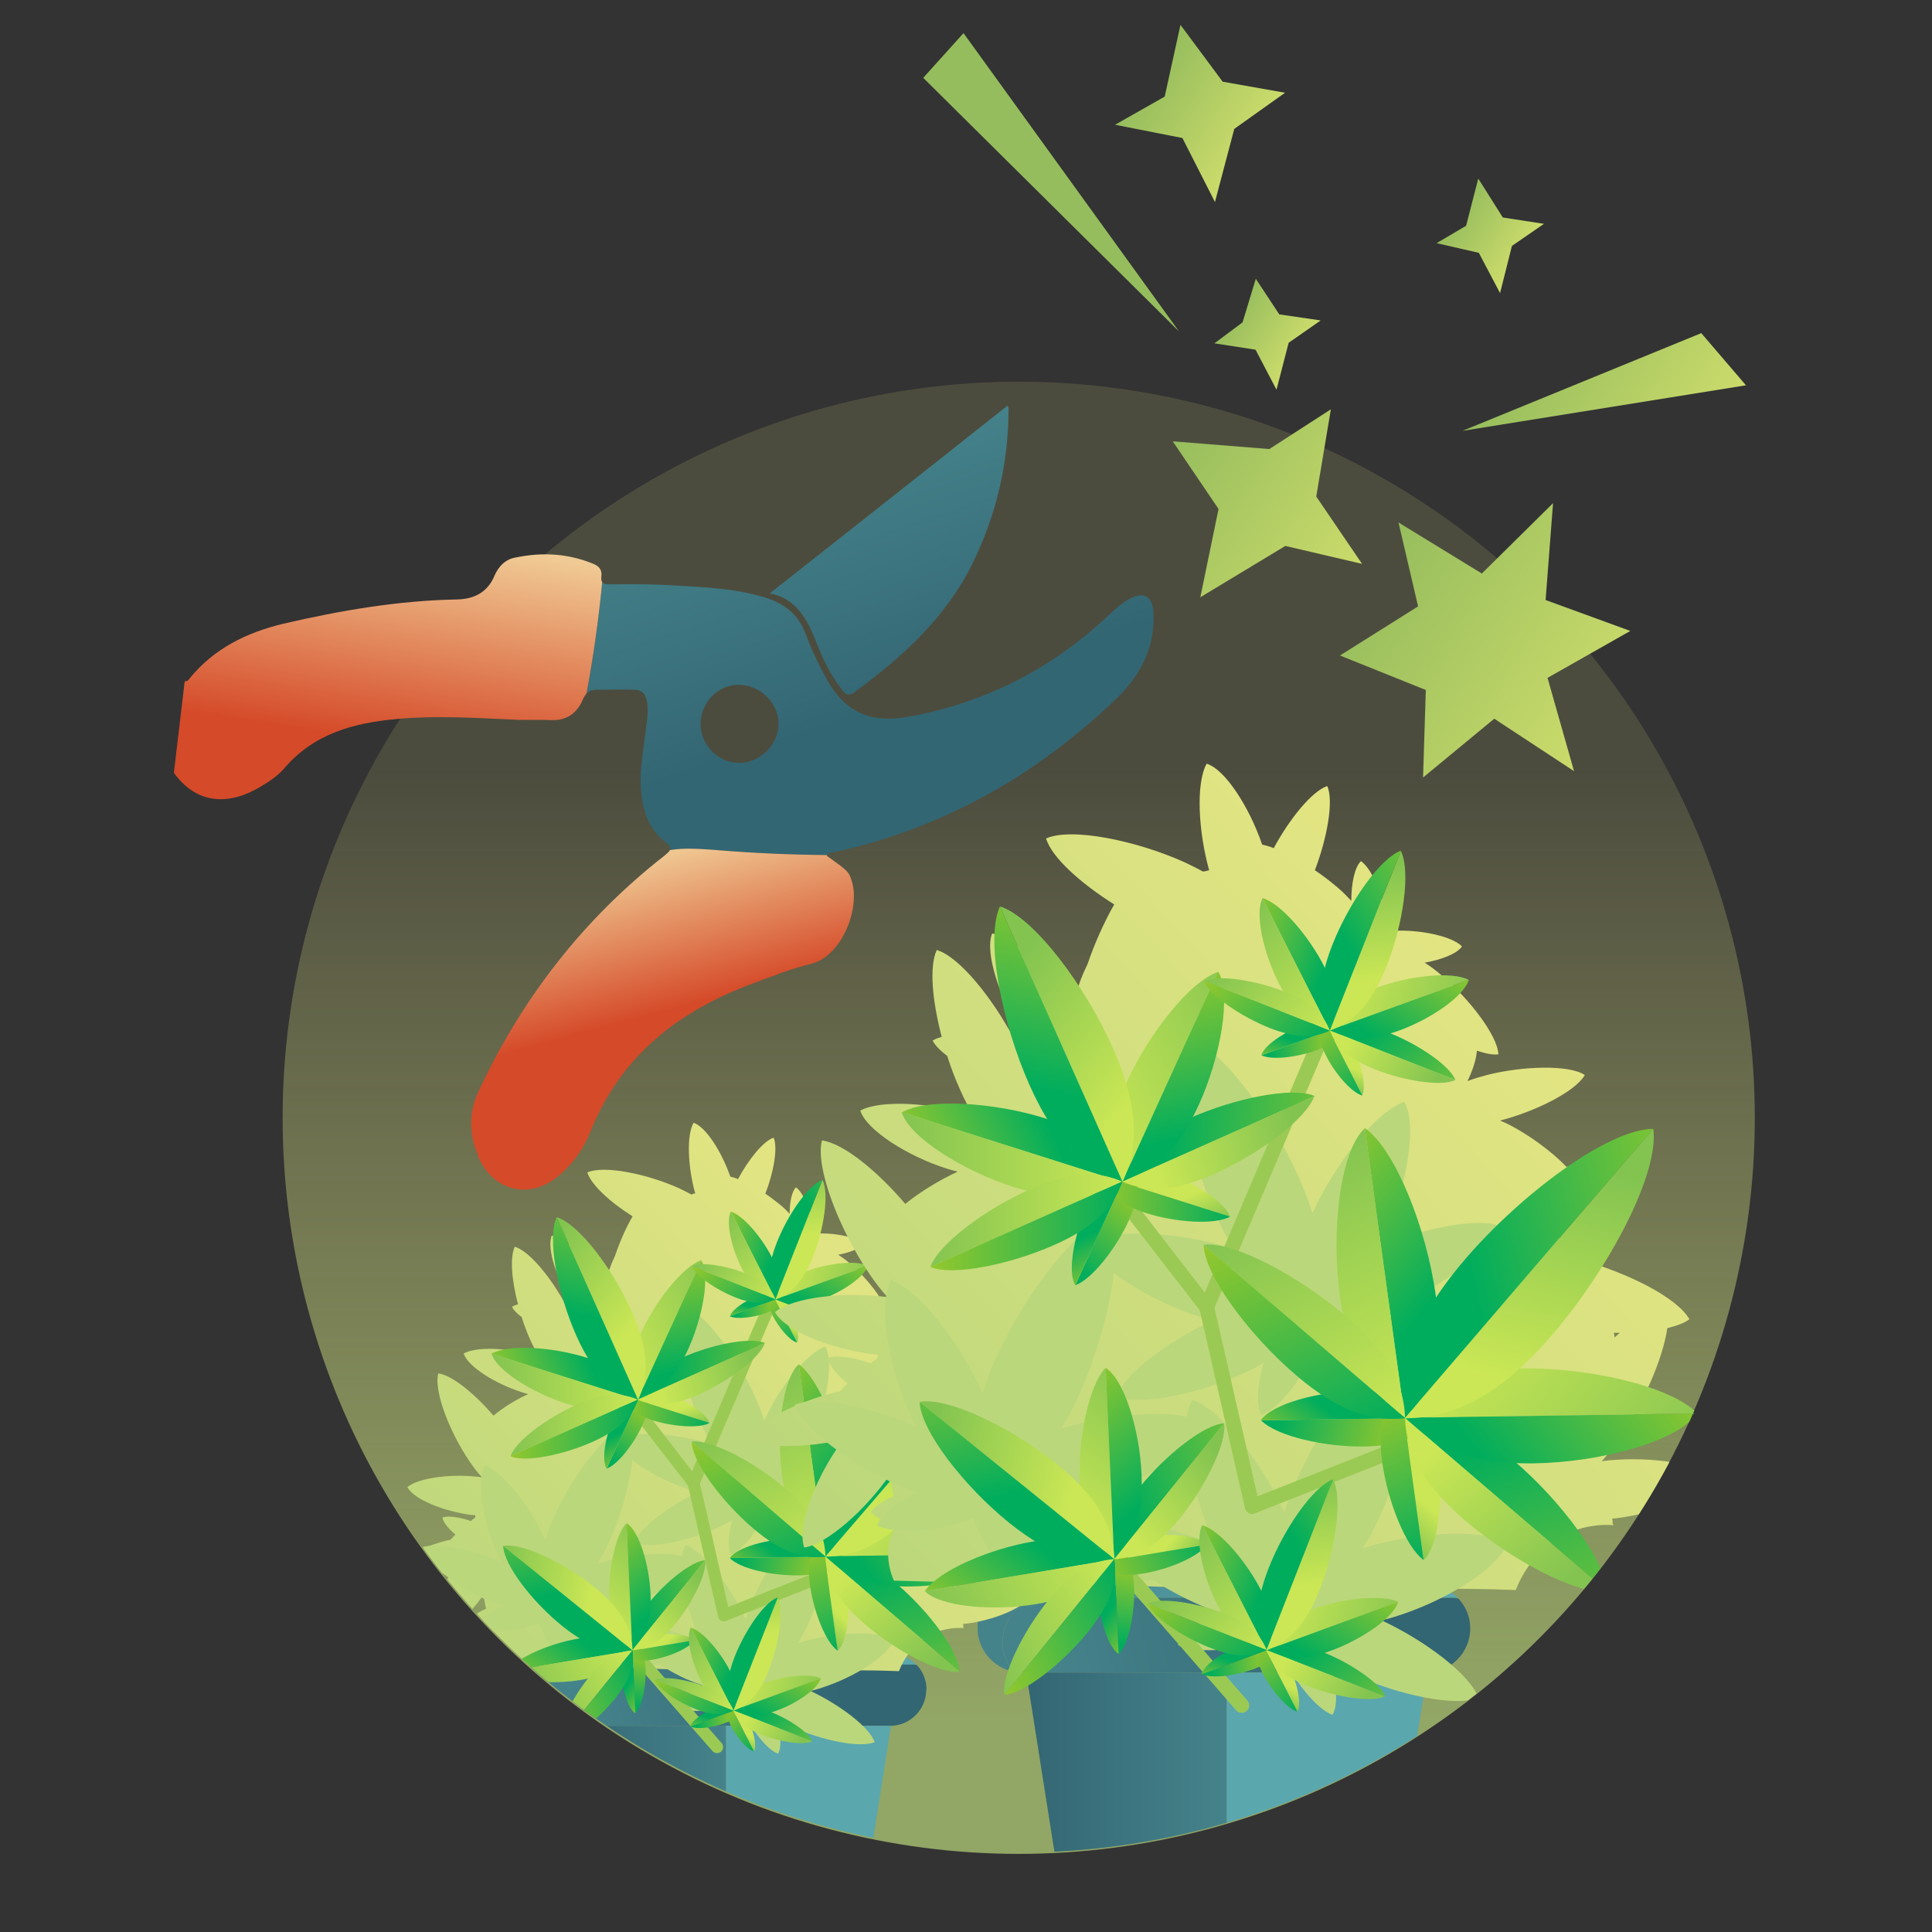<?xml version="1.0" encoding="UTF-8"?>
<svg id="Layer_1" xmlns="http://www.w3.org/2000/svg" xmlns:xlink="http://www.w3.org/1999/xlink" version="1.1" viewBox="0 0 700 700">
  <rect x="0" y="0" width="700" height="700" fill="#333333" stroke="none"/>
  <!-- Generator: Adobe Illustrator 29.1.0, SVG Export Plug-In . SVG Version: 2.1.0 Build 142)  -->
  <defs>
    <style>
      .st0, .st1, .st2 {
        fill: none;
      }

      .st3 {
        fill: url(#linear-gradient2);
      }

      .st4 {
        fill: url(#linear-gradient1);
      }

      .st5 {
        fill: url(#linear-gradient9);
      }

      .st6 {
        fill: url(#linear-gradient3);
      }

      .st7 {
        fill: url(#linear-gradient6);
      }

      .st8 {
        fill: url(#linear-gradient8);
      }

      .st9 {
        fill: url(#linear-gradient7);
      }

      .st10 {
        fill: url(#linear-gradient5);
      }

      .st11 {
        fill: url(#linear-gradient4);
      }

      .st12 {
        fill: url(#linear-gradient31);
      }

      .st13 {
        fill: url(#linear-gradient30);
      }

      .st14 {
        fill: url(#linear-gradient38);
      }

      .st15 {
        fill: url(#linear-gradient32);
      }

      .st16 {
        fill: url(#linear-gradient90);
      }

      .st17 {
        fill: url(#linear-gradient91);
      }

      .st18 {
        fill: url(#linear-gradient61);
      }

      .st19 {
        fill: url(#linear-gradient60);
      }

      .st20 {
        fill: url(#linear-gradient62);
      }

      .st21 {
        fill: url(#linear-gradient69);
      }

      .st22 {
        fill: url(#linear-gradient65);
      }

      .st23 {
        fill: url(#linear-gradient68);
      }

      .st24 {
        fill: url(#linear-gradient67);
      }

      .st25 {
        fill: url(#linear-gradient64);
      }

      .st26 {
        fill: url(#linear-gradient63);
      }

      .st27 {
        fill: url(#linear-gradient66);
      }

      .st28 {
        fill: url(#linear-gradient71);
      }

      .st29 {
        fill: url(#linear-gradient70);
      }

      .st30 {
        fill: url(#linear-gradient39);
      }

      .st31 {
        fill: url(#linear-gradient34);
      }

      .st32 {
        fill: url(#linear-gradient37);
      }

      .st33 {
        fill: url(#linear-gradient35);
      }

      .st34 {
        fill: url(#linear-gradient33);
      }

      .st35 {
        fill: url(#linear-gradient36);
      }

      .st36 {
        fill: url(#linear-gradient80);
      }

      .st37 {
        fill: url(#linear-gradient81);
      }

      .st38 {
        fill: url(#linear-gradient40);
      }

      .st39 {
        fill: url(#linear-gradient41);
      }

      .st40 {
        fill: url(#linear-gradient42);
      }

      .st41 {
        fill: url(#linear-gradient46);
      }

      .st42 {
        fill: url(#linear-gradient48);
      }

      .st43 {
        fill: url(#linear-gradient43);
      }

      .st44 {
        fill: url(#linear-gradient44);
      }

      .st45 {
        fill: url(#linear-gradient47);
      }

      .st46 {
        fill: url(#linear-gradient45);
      }

      .st47 {
        fill: url(#linear-gradient49);
      }

      .st48 {
        fill: url(#linear-gradient97);
      }

      .st49 {
        fill: url(#linear-gradient98);
      }

      .st50 {
        fill: url(#linear-gradient95);
      }

      .st51 {
        fill: url(#linear-gradient99);
      }

      .st52 {
        fill: url(#linear-gradient93);
      }

      .st53 {
        fill: url(#linear-gradient96);
      }

      .st54 {
        fill: url(#linear-gradient94);
      }

      .st55 {
        fill: url(#linear-gradient92);
      }

      .st56 {
        fill: url(#linear-gradient89);
      }

      .st57 {
        fill: url(#linear-gradient88);
      }

      .st58 {
        fill: url(#linear-gradient83);
      }

      .st59 {
        fill: url(#linear-gradient85);
      }

      .st60 {
        fill: url(#linear-gradient79);
      }

      .st61 {
        fill: url(#linear-gradient87);
      }

      .st62 {
        fill: url(#linear-gradient78);
      }

      .st63 {
        fill: url(#linear-gradient77);
      }

      .st64 {
        fill: url(#linear-gradient76);
      }

      .st65 {
        fill: url(#linear-gradient84);
      }

      .st66 {
        fill: url(#linear-gradient82);
      }

      .st67 {
        fill: url(#linear-gradient86);
      }

      .st68 {
        fill: url(#linear-gradient75);
      }

      .st69 {
        fill: url(#linear-gradient73);
      }

      .st70 {
        fill: url(#linear-gradient74);
      }

      .st71 {
        fill: url(#linear-gradient72);
      }

      .st72 {
        fill: url(#linear-gradient50);
      }

      .st73 {
        fill: url(#linear-gradient51);
      }

      .st74 {
        fill: url(#linear-gradient52);
      }

      .st75 {
        fill: url(#linear-gradient59);
      }

      .st76 {
        fill: url(#linear-gradient53);
      }

      .st77 {
        fill: url(#linear-gradient56);
      }

      .st78 {
        fill: url(#linear-gradient54);
      }

      .st79 {
        fill: url(#linear-gradient57);
      }

      .st80 {
        fill: url(#linear-gradient55);
      }

      .st81 {
        fill: url(#linear-gradient58);
      }

      .st82 {
        fill: url(#linear-gradient28);
      }

      .st83 {
        fill: url(#linear-gradient29);
      }

      .st84 {
        fill: url(#linear-gradient18);
      }

      .st85 {
        fill: url(#linear-gradient13);
      }

      .st86 {
        fill: url(#linear-gradient12);
      }

      .st87 {
        fill: url(#linear-gradient15);
      }

      .st88 {
        fill: url(#linear-gradient16);
      }

      .st89 {
        fill: url(#linear-gradient11);
      }

      .st90 {
        fill: url(#linear-gradient10);
      }

      .st91 {
        fill: url(#linear-gradient17);
      }

      .st92 {
        fill: url(#linear-gradient14);
      }

      .st93 {
        fill: url(#linear-gradient19);
      }

      .st94 {
        fill: url(#linear-gradient23);
      }

      .st95 {
        fill: url(#linear-gradient22);
      }

      .st96 {
        fill: url(#linear-gradient24);
      }

      .st97 {
        fill: url(#linear-gradient25);
      }

      .st98 {
        fill: url(#linear-gradient21);
      }

      .st99 {
        fill: url(#linear-gradient20);
      }

      .st100 {
        fill: url(#linear-gradient27);
      }

      .st101 {
        fill: url(#linear-gradient26);
      }

      .st102 {
        fill: #5aa7ae;
      }

      .st1 {
        stroke-width: 5.4px;
      }

      .st1, .st2 {
        stroke: #9bca54;
        stroke-linecap: round;
        stroke-miterlimit: 10;
      }

      .st103 {
        fill: url(#linear-gradient);
      }

      .st2 {
        stroke-width: 4.4px;
      }

      .st104 {
        fill: #bbd77b;
      }

      .st105 {
        fill: url(#linear-gradient142);
      }

      .st106 {
        fill: url(#linear-gradient143);
      }

      .st107 {
        fill: url(#linear-gradient144);
      }

      .st108 {
        fill: url(#linear-gradient153);
      }

      .st109 {
        fill: url(#linear-gradient152);
      }

      .st110 {
        fill: url(#linear-gradient145);
      }

      .st111 {
        fill: url(#linear-gradient148);
      }

      .st112 {
        fill: url(#linear-gradient149);
      }

      .st113 {
        fill: url(#linear-gradient147);
      }

      .st114 {
        fill: url(#linear-gradient146);
      }

      .st115 {
        fill: url(#linear-gradient140);
      }

      .st116 {
        fill: url(#linear-gradient141);
      }

      .st117 {
        fill: url(#linear-gradient155);
      }

      .st118 {
        fill: url(#linear-gradient154);
      }

      .st119 {
        fill: url(#linear-gradient159);
      }

      .st120 {
        fill: url(#linear-gradient158);
      }

      .st121 {
        fill: url(#linear-gradient151);
      }

      .st122 {
        fill: url(#linear-gradient150);
      }

      .st123 {
        fill: url(#linear-gradient157);
      }

      .st124 {
        fill: url(#linear-gradient156);
      }

      .st125 {
        fill: url(#linear-gradient160);
      }

      .st126 {
        fill: url(#linear-gradient105);
      }

      .st127 {
        fill: url(#linear-gradient109);
      }

      .st128 {
        fill: url(#linear-gradient106);
      }

      .st129 {
        fill: url(#linear-gradient107);
      }

      .st130 {
        fill: url(#linear-gradient100);
      }

      .st131 {
        fill: url(#linear-gradient104);
      }

      .st132 {
        fill: url(#linear-gradient108);
      }

      .st133 {
        fill: url(#linear-gradient103);
      }

      .st134 {
        fill: url(#linear-gradient102);
      }

      .st135 {
        fill: url(#linear-gradient101);
      }

      .st136 {
        fill: url(#linear-gradient116);
      }

      .st137 {
        fill: url(#linear-gradient115);
      }

      .st138 {
        fill: url(#linear-gradient118);
      }

      .st139 {
        fill: url(#linear-gradient117);
      }

      .st140 {
        fill: url(#linear-gradient119);
      }

      .st141 {
        fill: url(#linear-gradient113);
      }

      .st142 {
        fill: url(#linear-gradient112);
      }

      .st143 {
        fill: url(#linear-gradient111);
      }

      .st144 {
        fill: url(#linear-gradient114);
      }

      .st145 {
        fill: url(#linear-gradient110);
      }

      .st146 {
        fill: url(#linear-gradient127);
      }

      .st147 {
        fill: url(#linear-gradient125);
      }

      .st148 {
        fill: url(#linear-gradient128);
      }

      .st149 {
        fill: url(#linear-gradient126);
      }

      .st150 {
        fill: url(#linear-gradient129);
      }

      .st151 {
        fill: url(#linear-gradient122);
      }

      .st152 {
        fill: url(#linear-gradient121);
      }

      .st153 {
        fill: url(#linear-gradient123);
      }

      .st154 {
        fill: url(#linear-gradient124);
      }

      .st155 {
        fill: url(#linear-gradient120);
      }

      .st156 {
        fill: url(#linear-gradient133);
      }

      .st157 {
        fill: url(#linear-gradient132);
      }

      .st158 {
        fill: url(#linear-gradient134);
      }

      .st159 {
        fill: url(#linear-gradient130);
      }

      .st160 {
        fill: url(#linear-gradient136);
      }

      .st161 {
        fill: url(#linear-gradient138);
      }

      .st162 {
        fill: url(#linear-gradient139);
      }

      .st163 {
        fill: url(#linear-gradient135);
      }

      .st164 {
        fill: url(#linear-gradient137);
      }

      .st165 {
        fill: url(#linear-gradient131);
      }

      .st166 {
        fill: url(#_Безымянный_градиент_4);
        opacity: .7;
      }

      .st167 {
        clip-path: url(#clippath);
      }
    </style>
    <linearGradient id="_Безымянный_градиент_4" data-name="Безымянный градиент 4" x1="369.1" y1="280" x2="369.1" y2="620.7" gradientUnits="userSpaceOnUse">
      <stop offset="0" stop-color="#e7e683" stop-opacity=".2"/>
      <stop offset="1" stop-color="#bbd77b"/>
    </linearGradient>
    <clipPath id="clippath">
      <circle id="SVGID" class="st0" cx="369.4" cy="404.5" r="266.7"/>
    </clipPath>
    <linearGradient id="linear-gradient" x1="482.9" y1="566.3" x2="372.2" y2="599.2" gradientUnits="userSpaceOnUse">
      <stop offset="0" stop-color="#5aa7ae"/>
      <stop offset="1" stop-color="#45838b"/>
    </linearGradient>
    <linearGradient id="linear-gradient1" x1="493.4" y1="581.3" x2="381.9" y2="608.8" gradientUnits="userSpaceOnUse">
      <stop offset="0" stop-color="#336673"/>
      <stop offset="1" stop-color="#45838b"/>
    </linearGradient>
    <linearGradient id="linear-gradient2" x1="371.8" y1="650.7" x2="444.5" y2="650.7" xlink:href="#linear-gradient1"/>
    <linearGradient id="linear-gradient3" x1="294.7" y1="592.6" x2="203.8" y2="619.7" xlink:href="#linear-gradient"/>
    <linearGradient id="linear-gradient4" x1="303.3" y1="605" x2="211.8" y2="627.6" xlink:href="#linear-gradient1"/>
    <linearGradient id="linear-gradient5" x1="203.5" y1="662" x2="263.1" y2="662" xlink:href="#linear-gradient1"/>
    <linearGradient id="linear-gradient6" x1="231.1" y1="453.1" x2="398.7" y2="609.5" gradientTransform="translate(576) rotate(-180) scale(1 -1)" gradientUnits="userSpaceOnUse">
      <stop offset="0" stop-color="#e7e683"/>
      <stop offset="1" stop-color="#bbd77b"/>
    </linearGradient>
    <linearGradient id="linear-gradient7" x1="235.5" y1="449" x2="401.4" y2="603.8" xlink:href="#linear-gradient6"/>
    <linearGradient id="linear-gradient8" x1="333.7" y1="512.6" x2="330.1" y2="520.8" gradientTransform="translate(576) rotate(-180) scale(1 -1)" gradientUnits="userSpaceOnUse">
      <stop offset="0" stop-color="#cbe755"/>
      <stop offset="1" stop-color="#83c451"/>
    </linearGradient>
    <linearGradient id="linear-gradient9" x1="356.8" y1="527.6" x2="342.4" y2="509.9" gradientTransform="translate(576) rotate(-180) scale(1 -1)" gradientUnits="userSpaceOnUse">
      <stop offset="0" stop-color="#00ad5d"/>
      <stop offset="1" stop-color="#95c82d"/>
    </linearGradient>
    <linearGradient id="linear-gradient10" x1="319" y1="511.2" x2="350" y2="511.2" xlink:href="#linear-gradient9"/>
    <linearGradient id="linear-gradient11" x1="349.2" y1="517.9" x2="343.6" y2="529.3" xlink:href="#linear-gradient9"/>
    <linearGradient id="linear-gradient12" x1="334.3" y1="495.5" x2="284.3" y2="499.9" xlink:href="#linear-gradient9"/>
    <linearGradient id="linear-gradient13" x1="354.4" y1="492.6" x2="307.1" y2="468.3" xlink:href="#linear-gradient8"/>
    <linearGradient id="linear-gradient14" x1="329.9" y1="496.7" x2="338.9" y2="457.1" xlink:href="#linear-gradient9"/>
    <linearGradient id="linear-gradient15" x1="337.5" y1="503.1" x2="303.7" y2="494.5" xlink:href="#linear-gradient8"/>
    <linearGradient id="linear-gradient16" x1="344" y1="469.6" x2="381" y2="442.6" gradientTransform="translate(593.4 39.5) rotate(178.5) scale(1 -.9) skewX(2.9)" xlink:href="#linear-gradient8"/>
    <linearGradient id="linear-gradient17" x1="375.5" y1="473" x2="361.8" y2="421.8" gradientTransform="translate(593.4 39.5) rotate(178.5) scale(1 -.9) skewX(2.9)" xlink:href="#linear-gradient9"/>
    <linearGradient id="linear-gradient18" x1="362.1" y1="494.5" x2="393" y2="508.7" xlink:href="#linear-gradient9"/>
    <linearGradient id="linear-gradient19" x1="345.1" y1="500.5" x2="397.9" y2="500.5" xlink:href="#linear-gradient8"/>
    <linearGradient id="linear-gradient20" x1="344.9" y1="516.5" x2="391.1" y2="516.5" xlink:href="#linear-gradient8"/>
    <linearGradient id="linear-gradient21" x1="344.9" y1="517.8" x2="391.1" y2="517.8" xlink:href="#linear-gradient9"/>
    <linearGradient id="linear-gradient22" x1="211.3" y1="559.9" x2="208.4" y2="566.7" gradientTransform="translate(173.1 3) rotate(153) scale(1 -1)" xlink:href="#linear-gradient8"/>
    <linearGradient id="linear-gradient23" x1="230.6" y1="572.4" x2="218.6" y2="557.6" gradientTransform="translate(173.1 3) rotate(153) scale(1 -1)" xlink:href="#linear-gradient9"/>
    <linearGradient id="linear-gradient24" x1="199.1" y1="558.8" x2="224.9" y2="558.8" gradientTransform="translate(173.1 3) rotate(153) scale(1 -1)" xlink:href="#linear-gradient9"/>
    <linearGradient id="linear-gradient25" x1="224.2" y1="564.3" x2="219.6" y2="573.8" gradientTransform="translate(173.1 3) rotate(153) scale(1 -1)" xlink:href="#linear-gradient9"/>
    <linearGradient id="linear-gradient26" x1="211.9" y1="545.7" x2="170.3" y2="549.3" gradientTransform="translate(173.1 3) rotate(153) scale(1 -1)" xlink:href="#linear-gradient9"/>
    <linearGradient id="linear-gradient27" x1="228.6" y1="543.3" x2="189.3" y2="523.1" gradientTransform="translate(173.1 3) rotate(153) scale(1 -1)" xlink:href="#linear-gradient8"/>
    <linearGradient id="linear-gradient28" x1="208.2" y1="546.7" x2="215.7" y2="513.8" gradientTransform="translate(173.1 3) rotate(153) scale(1 -1)" xlink:href="#linear-gradient9"/>
    <linearGradient id="linear-gradient29" x1="214.5" y1="552" x2="186.4" y2="544.9" gradientTransform="translate(173.1 3) rotate(153) scale(1 -1)" xlink:href="#linear-gradient8"/>
    <linearGradient id="linear-gradient30" x1="218.1" y1="527.5" x2="248.8" y2="505.1" gradientTransform="translate(206 30.1) rotate(151.5) scale(1 -.9) skewX(2.9)" xlink:href="#linear-gradient8"/>
    <linearGradient id="linear-gradient31" x1="244.2" y1="530.4" x2="232.9" y2="487.8" gradientTransform="translate(206 30.1) rotate(151.5) scale(1 -.9) skewX(2.9)" xlink:href="#linear-gradient9"/>
    <linearGradient id="linear-gradient32" x1="235" y1="544.8" x2="260.7" y2="556.7" gradientTransform="translate(173.1 3) rotate(153) scale(1 -1)" xlink:href="#linear-gradient9"/>
    <linearGradient id="linear-gradient33" x1="220.8" y1="549.9" x2="264.7" y2="549.9" gradientTransform="translate(173.1 3) rotate(153) scale(1 -1)" xlink:href="#linear-gradient8"/>
    <linearGradient id="linear-gradient34" x1="220.7" y1="563.2" x2="259.1" y2="563.2" gradientTransform="translate(173.1 3) rotate(153) scale(1 -1)" xlink:href="#linear-gradient8"/>
    <linearGradient id="linear-gradient35" x1="220.7" y1="564.2" x2="259.1" y2="564.2" gradientTransform="translate(173.1 3) rotate(153) scale(1 -1)" xlink:href="#linear-gradient9"/>
    <linearGradient id="linear-gradient36" x1="435.7" y1="779.9" x2="433.6" y2="784.9" gradientTransform="translate(1129.2 388.8) rotate(-134.7) scale(1 -1)" xlink:href="#linear-gradient8"/>
    <linearGradient id="linear-gradient37" x1="449.8" y1="789" x2="441" y2="778.3" gradientTransform="translate(1129.2 388.8) rotate(-134.7) scale(1 -1)" xlink:href="#linear-gradient9"/>
    <linearGradient id="linear-gradient38" x1="426.8" y1="779.1" x2="445.6" y2="779.1" gradientTransform="translate(1129.2 388.8) rotate(-134.7) scale(1 -1)" xlink:href="#linear-gradient9"/>
    <linearGradient id="linear-gradient39" x1="445.1" y1="783.2" x2="441.8" y2="790.1" gradientTransform="translate(1129.2 388.8) rotate(-134.7) scale(1 -1)" xlink:href="#linear-gradient9"/>
    <linearGradient id="linear-gradient40" x1="436.1" y1="769.6" x2="405.7" y2="772.2" gradientTransform="translate(1129.2 388.8) rotate(-134.7) scale(1 -1)" xlink:href="#linear-gradient9"/>
    <linearGradient id="linear-gradient41" x1="448.3" y1="767.8" x2="419.6" y2="753" gradientTransform="translate(1129.2 388.8) rotate(-134.7) scale(1 -1)" xlink:href="#linear-gradient8"/>
    <linearGradient id="linear-gradient42" x1="433.4" y1="770.2" x2="438.9" y2="746.2" gradientTransform="translate(1129.2 388.8) rotate(-134.7) scale(1 -1)" xlink:href="#linear-gradient9"/>
    <linearGradient id="linear-gradient43" x1="438" y1="774.2" x2="417.5" y2="768.9" gradientTransform="translate(1129.2 388.8) rotate(-134.7) scale(1 -1)" xlink:href="#linear-gradient8"/>
    <linearGradient id="linear-gradient44" x1="439.5" y1="761" x2="461.9" y2="744.6" gradientTransform="translate(1114.3 428.4) rotate(-136.1) scale(1 -.9) skewX(2.9)" xlink:href="#linear-gradient8"/>
    <linearGradient id="linear-gradient45" x1="458.6" y1="763.1" x2="450.3" y2="732" gradientTransform="translate(1114.3 428.4) rotate(-136.1) scale(1 -.9) skewX(2.9)" xlink:href="#linear-gradient9"/>
    <linearGradient id="linear-gradient46" x1="453" y1="768.9" x2="471.8" y2="777.6" gradientTransform="translate(1129.2 388.8) rotate(-134.7) scale(1 -1)" xlink:href="#linear-gradient9"/>
    <linearGradient id="linear-gradient47" x1="442.6" y1="772.6" x2="474.7" y2="772.6" gradientTransform="translate(1129.2 388.8) rotate(-134.7) scale(1 -1)" xlink:href="#linear-gradient8"/>
    <linearGradient id="linear-gradient48" x1="442.6" y1="782.3" x2="470.6" y2="782.3" gradientTransform="translate(1129.2 388.8) rotate(-134.7) scale(1 -1)" xlink:href="#linear-gradient8"/>
    <linearGradient id="linear-gradient49" x1="442.6" y1="783.1" x2="470.6" y2="783.1" gradientTransform="translate(1129.2 388.8) rotate(-134.7) scale(1 -1)" xlink:href="#linear-gradient9"/>
    <linearGradient id="linear-gradient50" x1="488" y1="654.9" x2="485.7" y2="660.1" gradientTransform="translate(1092.8 367.9) rotate(-134.5) scale(1 -1)" xlink:href="#linear-gradient8"/>
    <linearGradient id="linear-gradient51" x1="502.9" y1="664.5" x2="493.6" y2="653.1" gradientTransform="translate(1092.8 367.9) rotate(-134.5) scale(1 -1)" xlink:href="#linear-gradient9"/>
    <linearGradient id="linear-gradient52" x1="478.6" y1="654" x2="498.5" y2="654" gradientTransform="translate(1092.8 367.9) rotate(-134.5) scale(1 -1)" xlink:href="#linear-gradient9"/>
    <linearGradient id="linear-gradient53" x1="498" y1="658.3" x2="494.4" y2="665.6" gradientTransform="translate(1092.8 367.9) rotate(-134.5) scale(1 -1)" xlink:href="#linear-gradient9"/>
    <linearGradient id="linear-gradient54" x1="488.4" y1="643.9" x2="456.3" y2="646.7" gradientTransform="translate(1092.8 367.9) rotate(-134.5) scale(1 -1)" xlink:href="#linear-gradient9"/>
    <linearGradient id="linear-gradient55" x1="501.3" y1="642.1" x2="471" y2="626.5" gradientTransform="translate(1092.8 367.9) rotate(-134.5) scale(1 -1)" xlink:href="#linear-gradient8"/>
    <linearGradient id="linear-gradient56" x1="485.6" y1="644.7" x2="491.4" y2="619.3" gradientTransform="translate(1092.8 367.9) rotate(-134.5) scale(1 -1)" xlink:href="#linear-gradient9"/>
    <linearGradient id="linear-gradient57" x1="490.5" y1="648.8" x2="468.8" y2="643.3" gradientTransform="translate(1092.8 367.9) rotate(-134.5) scale(1 -1)" xlink:href="#linear-gradient8"/>
    <linearGradient id="linear-gradient58" x1="496.3" y1="624.2" x2="520" y2="606.9" gradientTransform="translate(1076.9 408.7) rotate(-136) scale(1 -.9) skewX(2.9)" xlink:href="#linear-gradient8"/>
    <linearGradient id="linear-gradient59" x1="516.5" y1="626.5" x2="507.8" y2="593.6" gradientTransform="translate(1076.9 408.7) rotate(-136) scale(1 -.9) skewX(2.9)" xlink:href="#linear-gradient9"/>
    <linearGradient id="linear-gradient60" x1="506.3" y1="643.3" x2="526.1" y2="652.4" gradientTransform="translate(1092.8 367.9) rotate(-134.5) scale(1 -1)" xlink:href="#linear-gradient9"/>
    <linearGradient id="linear-gradient61" x1="495.3" y1="647.2" x2="529.2" y2="647.2" gradientTransform="translate(1092.8 367.9) rotate(-134.5) scale(1 -1)" xlink:href="#linear-gradient8"/>
    <linearGradient id="linear-gradient62" x1="495.2" y1="657.4" x2="524.8" y2="657.4" gradientTransform="translate(1092.8 367.9) rotate(-134.5) scale(1 -1)" xlink:href="#linear-gradient8"/>
    <linearGradient id="linear-gradient63" x1="495.2" y1="658.2" x2="524.8" y2="658.2" gradientTransform="translate(1092.8 367.9) rotate(-134.5) scale(1 -1)" xlink:href="#linear-gradient9"/>
    <linearGradient id="linear-gradient64" x1="425" y1="803" x2="420.5" y2="813.3" gradientTransform="translate(1206.6 619.8) rotate(-115.4) scale(1 -1)" xlink:href="#linear-gradient8"/>
    <linearGradient id="linear-gradient65" x1="454.3" y1="822" x2="436.1" y2="799.5" gradientTransform="translate(1206.6 619.8) rotate(-115.4) scale(1 -1)" xlink:href="#linear-gradient9"/>
    <linearGradient id="linear-gradient66" x1="406.4" y1="801.3" x2="445.7" y2="801.3" gradientTransform="translate(1206.6 619.8) rotate(-115.4) scale(1 -1)" xlink:href="#linear-gradient9"/>
    <linearGradient id="linear-gradient67" x1="444.6" y1="809.7" x2="437.6" y2="824.2" gradientTransform="translate(1206.6 619.8) rotate(-115.4) scale(1 -1)" xlink:href="#linear-gradient9"/>
    <linearGradient id="linear-gradient68" x1="425.8" y1="781.4" x2="362.6" y2="786.9" gradientTransform="translate(1206.6 619.8) rotate(-115.4) scale(1 -1)" xlink:href="#linear-gradient9"/>
    <linearGradient id="linear-gradient69" x1="451.2" y1="777.7" x2="391.4" y2="746.9" gradientTransform="translate(1206.6 619.8) rotate(-115.4) scale(1 -1)" xlink:href="#linear-gradient8"/>
    <linearGradient id="linear-gradient70" x1="420.2" y1="782.8" x2="431.6" y2="732.8" gradientTransform="translate(1206.6 619.8) rotate(-115.4) scale(1 -1)" xlink:href="#linear-gradient9"/>
    <linearGradient id="linear-gradient71" x1="429.8" y1="791" x2="387.1" y2="780.1" gradientTransform="translate(1206.6 619.8) rotate(-115.4) scale(1 -1)" xlink:href="#linear-gradient8"/>
    <linearGradient id="linear-gradient72" x1="428.7" y1="769.6" x2="475.5" y2="735.5" gradientTransform="translate(1178.5 652.2) rotate(-116.9) scale(1 -.9) skewX(2.9)" xlink:href="#linear-gradient8"/>
    <linearGradient id="linear-gradient73" x1="468.5" y1="774" x2="451.3" y2="709.2" gradientTransform="translate(1178.5 652.2) rotate(-116.9) scale(1 -.9) skewX(2.9)" xlink:href="#linear-gradient9"/>
    <linearGradient id="linear-gradient74" x1="461" y1="780.1" x2="500.1" y2="798.1" gradientTransform="translate(1206.6 619.8) rotate(-115.4) scale(1 -1)" xlink:href="#linear-gradient9"/>
    <linearGradient id="linear-gradient75" x1="439.4" y1="787.8" x2="506.3" y2="787.8" gradientTransform="translate(1206.6 619.8) rotate(-115.4) scale(1 -1)" xlink:href="#linear-gradient8"/>
    <linearGradient id="linear-gradient76" x1="439.2" y1="808" x2="497.6" y2="808" gradientTransform="translate(1206.6 619.8) rotate(-115.4) scale(1 -1)" xlink:href="#linear-gradient8"/>
    <linearGradient id="linear-gradient77" x1="439.2" y1="809.6" x2="497.6" y2="809.6" gradientTransform="translate(1206.6 619.8) rotate(-115.4) scale(1 -1)" xlink:href="#linear-gradient9"/>
    <linearGradient id="linear-gradient78" x1="-2.2" y1="346.8" x2="250.4" y2="582.5" xlink:href="#linear-gradient6"/>
    <linearGradient id="linear-gradient79" x1="4.4" y1="340.6" x2="254.4" y2="573.8" xlink:href="#linear-gradient6"/>
    <linearGradient id="linear-gradient80" x1="152.4" y1="436.3" x2="147.1" y2="448.7" xlink:href="#linear-gradient8"/>
    <linearGradient id="linear-gradient81" x1="187.3" y1="459" x2="165.6" y2="432.3" xlink:href="#linear-gradient9"/>
    <linearGradient id="linear-gradient82" x1="130.3" y1="434.3" x2="177" y2="434.3" xlink:href="#linear-gradient9"/>
    <linearGradient id="linear-gradient83" x1="175.8" y1="444.4" x2="167.4" y2="461.6" xlink:href="#linear-gradient9"/>
    <linearGradient id="linear-gradient84" x1="153.3" y1="410.7" x2="78.1" y2="417.2" xlink:href="#linear-gradient9"/>
    <linearGradient id="linear-gradient85" x1="183.7" y1="406.3" x2="112.4" y2="369.6" xlink:href="#linear-gradient8"/>
    <linearGradient id="linear-gradient86" x1="146.7" y1="412.4" x2="160.3" y2="352.8" xlink:href="#linear-gradient9"/>
    <linearGradient id="linear-gradient87" x1="158.2" y1="422.1" x2="107.3" y2="409.1" xlink:href="#linear-gradient8"/>
    <linearGradient id="linear-gradient88" x1="163.5" y1="381.8" x2="219.2" y2="341.2" gradientTransform="translate(593.4 39.5) rotate(178.5) scale(1 -.9) skewX(2.9)" xlink:href="#linear-gradient8"/>
    <linearGradient id="linear-gradient89" x1="210.9" y1="387.1" x2="190.4" y2="309.9" gradientTransform="translate(593.4 39.5) rotate(178.5) scale(1 -.9) skewX(2.9)" xlink:href="#linear-gradient9"/>
    <linearGradient id="linear-gradient90" x1="195.3" y1="409.1" x2="241.8" y2="430.6" xlink:href="#linear-gradient9"/>
    <linearGradient id="linear-gradient91" x1="169.6" y1="418.2" x2="249.2" y2="418.2" xlink:href="#linear-gradient8"/>
    <linearGradient id="linear-gradient92" x1="169.4" y1="442.3" x2="238.9" y2="442.3" xlink:href="#linear-gradient8"/>
    <linearGradient id="linear-gradient93" x1="169.4" y1="444.2" x2="238.9" y2="444.2" xlink:href="#linear-gradient9"/>
    <linearGradient id="linear-gradient94" x1="36.1" y1="612.2" x2="31.7" y2="622.5" gradientTransform="translate(173.1 3) rotate(153) scale(1 -1)" xlink:href="#linear-gradient8"/>
    <linearGradient id="linear-gradient95" x1="65.1" y1="631" x2="47.1" y2="608.8" gradientTransform="translate(173.1 3) rotate(153) scale(1 -1)" xlink:href="#linear-gradient9"/>
    <linearGradient id="linear-gradient96" x1="17.7" y1="610.5" x2="56.6" y2="610.5" gradientTransform="translate(173.1 3) rotate(153) scale(1 -1)" xlink:href="#linear-gradient9"/>
    <linearGradient id="linear-gradient97" x1="55.6" y1="618.9" x2="48.6" y2="633.2" gradientTransform="translate(173.1 3) rotate(153) scale(1 -1)" xlink:href="#linear-gradient9"/>
    <linearGradient id="linear-gradient98" x1="36.9" y1="590.9" x2="-25.7" y2="596.3" gradientTransform="translate(173.1 3) rotate(153) scale(1 -1)" xlink:href="#linear-gradient9"/>
    <linearGradient id="linear-gradient99" x1="62.1" y1="587.2" x2="2.9" y2="556.7" gradientTransform="translate(173.1 3) rotate(153) scale(1 -1)" xlink:href="#linear-gradient8"/>
    <linearGradient id="linear-gradient100" x1="31.4" y1="592.3" x2="42.7" y2="542.7" gradientTransform="translate(173.1 3) rotate(153) scale(1 -1)" xlink:href="#linear-gradient9"/>
    <linearGradient id="linear-gradient101" x1="40.9" y1="600.4" x2="-1.4" y2="589.6" gradientTransform="translate(173.1 3) rotate(153) scale(1 -1)" xlink:href="#linear-gradient8"/>
    <linearGradient id="linear-gradient102" x1="40" y1="578.1" x2="86.3" y2="544.4" gradientTransform="translate(206 30.1) rotate(151.5) scale(1 -.9) skewX(2.9)" xlink:href="#linear-gradient8"/>
    <linearGradient id="linear-gradient103" x1="79.4" y1="582.5" x2="62.4" y2="518.3" gradientTransform="translate(206 30.1) rotate(151.5) scale(1 -.9) skewX(2.9)" xlink:href="#linear-gradient9"/>
    <linearGradient id="linear-gradient104" x1="71.8" y1="589.5" x2="110.5" y2="607.4" gradientTransform="translate(173.1 3) rotate(153) scale(1 -1)" xlink:href="#linear-gradient9"/>
    <linearGradient id="linear-gradient105" x1="50.4" y1="597.1" x2="116.6" y2="597.1" gradientTransform="translate(173.1 3) rotate(153) scale(1 -1)" xlink:href="#linear-gradient8"/>
    <linearGradient id="linear-gradient106" x1="50.2" y1="617.2" x2="108" y2="617.2" gradientTransform="translate(173.1 3) rotate(153) scale(1 -1)" xlink:href="#linear-gradient8"/>
    <linearGradient id="linear-gradient107" x1="50.2" y1="618.7" x2="108" y2="618.7" gradientTransform="translate(173.1 3) rotate(153) scale(1 -1)" xlink:href="#linear-gradient9"/>
    <linearGradient id="linear-gradient108" x1="312.1" y1="628.8" x2="308.8" y2="636.3" gradientTransform="translate(1129.2 388.8) rotate(-134.7) scale(1 -1)" xlink:href="#linear-gradient8"/>
    <linearGradient id="linear-gradient109" x1="333.3" y1="642.6" x2="320.1" y2="626.3" gradientTransform="translate(1129.2 388.8) rotate(-134.7) scale(1 -1)" xlink:href="#linear-gradient9"/>
    <linearGradient id="linear-gradient110" x1="298.7" y1="627.6" x2="327" y2="627.6" gradientTransform="translate(1129.2 388.8) rotate(-134.7) scale(1 -1)" xlink:href="#linear-gradient9"/>
    <linearGradient id="linear-gradient111" x1="326.3" y1="633.7" x2="321.2" y2="644.2" gradientTransform="translate(1129.2 388.8) rotate(-134.7) scale(1 -1)" xlink:href="#linear-gradient9"/>
    <linearGradient id="linear-gradient112" x1="312.7" y1="613.2" x2="266.9" y2="617.2" gradientTransform="translate(1129.2 388.8) rotate(-134.7) scale(1 -1)" xlink:href="#linear-gradient9"/>
    <linearGradient id="linear-gradient113" x1="331.1" y1="610.5" x2="287.8" y2="588.3" gradientTransform="translate(1129.2 388.8) rotate(-134.7) scale(1 -1)" xlink:href="#linear-gradient8"/>
    <linearGradient id="linear-gradient114" x1="308.6" y1="614.2" x2="316.9" y2="578" gradientTransform="translate(1129.2 388.8) rotate(-134.7) scale(1 -1)" xlink:href="#linear-gradient9"/>
    <linearGradient id="linear-gradient115" x1="315.6" y1="620.2" x2="284.7" y2="612.3" gradientTransform="translate(1129.2 388.8) rotate(-134.7) scale(1 -1)" xlink:href="#linear-gradient8"/>
    <linearGradient id="linear-gradient116" x1="319" y1="596.7" x2="352.9" y2="572" gradientTransform="translate(1114.3 428.4) rotate(-136.1) scale(1 -.9) skewX(2.9)" xlink:href="#linear-gradient8"/>
    <linearGradient id="linear-gradient117" x1="347.8" y1="599.9" x2="335.4" y2="553" gradientTransform="translate(1114.3 428.4) rotate(-136.1) scale(1 -.9) skewX(2.9)" xlink:href="#linear-gradient9"/>
    <linearGradient id="linear-gradient118" x1="338.2" y1="612.2" x2="366.4" y2="625.3" gradientTransform="translate(1129.2 388.8) rotate(-134.7) scale(1 -1)" xlink:href="#linear-gradient9"/>
    <linearGradient id="linear-gradient119" x1="322.5" y1="617.8" x2="370.9" y2="617.8" gradientTransform="translate(1129.2 388.8) rotate(-134.7) scale(1 -1)" xlink:href="#linear-gradient8"/>
    <linearGradient id="linear-gradient120" x1="322.4" y1="632.4" x2="364.7" y2="632.4" gradientTransform="translate(1129.2 388.8) rotate(-134.7) scale(1 -1)" xlink:href="#linear-gradient8"/>
    <linearGradient id="linear-gradient121" x1="322.4" y1="633.6" x2="364.7" y2="633.6" gradientTransform="translate(1129.2 388.8) rotate(-134.7) scale(1 -1)" xlink:href="#linear-gradient9"/>
    <linearGradient id="linear-gradient122" x1="413.2" y1="445.1" x2="409.8" y2="453" gradientTransform="translate(1092.8 367.9) rotate(-134.5) scale(1 -1)" xlink:href="#linear-gradient8"/>
    <linearGradient id="linear-gradient123" x1="435.6" y1="459.6" x2="421.7" y2="442.4" gradientTransform="translate(1092.8 367.9) rotate(-134.5) scale(1 -1)" xlink:href="#linear-gradient9"/>
    <linearGradient id="linear-gradient124" x1="399" y1="443.8" x2="429" y2="443.8" gradientTransform="translate(1092.8 367.9) rotate(-134.5) scale(1 -1)" xlink:href="#linear-gradient9"/>
    <linearGradient id="linear-gradient125" x1="428.2" y1="450.2" x2="422.8" y2="461.3" gradientTransform="translate(1092.8 367.9) rotate(-134.5) scale(1 -1)" xlink:href="#linear-gradient9"/>
    <linearGradient id="linear-gradient126" x1="413.8" y1="428.6" x2="365.5" y2="432.8" gradientTransform="translate(1092.8 367.9) rotate(-134.5) scale(1 -1)" xlink:href="#linear-gradient9"/>
    <linearGradient id="linear-gradient127" x1="433.2" y1="425.8" x2="387.5" y2="402.2" gradientTransform="translate(1092.8 367.9) rotate(-134.5) scale(1 -1)" xlink:href="#linear-gradient8"/>
    <linearGradient id="linear-gradient128" x1="409.5" y1="429.7" x2="418.2" y2="391.4" gradientTransform="translate(1092.8 367.9) rotate(-134.5) scale(1 -1)" xlink:href="#linear-gradient9"/>
    <linearGradient id="linear-gradient129" x1="416.9" y1="435.9" x2="384.2" y2="427.6" gradientTransform="translate(1092.8 367.9) rotate(-134.5) scale(1 -1)" xlink:href="#linear-gradient8"/>
    <linearGradient id="linear-gradient130" x1="426.9" y1="395.9" x2="462.7" y2="369.8" gradientTransform="translate(1076.9 408.7) rotate(-136) scale(1 -.9) skewX(2.9)" xlink:href="#linear-gradient8"/>
    <linearGradient id="linear-gradient131" x1="457.3" y1="399.2" x2="444.2" y2="349.7" gradientTransform="translate(1076.9 408.7) rotate(-136) scale(1 -.9) skewX(2.9)" xlink:href="#linear-gradient9"/>
    <linearGradient id="linear-gradient132" x1="440.7" y1="427.6" x2="470.6" y2="441.4" gradientTransform="translate(1092.8 367.9) rotate(-134.5) scale(1 -1)" xlink:href="#linear-gradient9"/>
    <linearGradient id="linear-gradient133" x1="424.2" y1="433.4" x2="475.3" y2="433.4" gradientTransform="translate(1092.8 367.9) rotate(-134.5) scale(1 -1)" xlink:href="#linear-gradient8"/>
    <linearGradient id="linear-gradient134" x1="424.1" y1="448.9" x2="468.7" y2="448.9" gradientTransform="translate(1092.8 367.9) rotate(-134.5) scale(1 -1)" xlink:href="#linear-gradient8"/>
    <linearGradient id="linear-gradient135" x1="424.1" y1="450.1" x2="468.7" y2="450.1" gradientTransform="translate(1092.8 367.9) rotate(-134.5) scale(1 -1)" xlink:href="#linear-gradient9"/>
    <linearGradient id="linear-gradient136" x1="373.1" y1="595.2" x2="366.4" y2="610.8" gradientTransform="translate(1206.6 619.8) rotate(-115.4) scale(1 -1)" xlink:href="#linear-gradient8"/>
    <linearGradient id="linear-gradient137" x1="417.3" y1="623.9" x2="389.8" y2="590" gradientTransform="translate(1206.6 619.8) rotate(-115.4) scale(1 -1)" xlink:href="#linear-gradient9"/>
    <linearGradient id="linear-gradient138" x1="345.2" y1="592.6" x2="404.3" y2="592.6" gradientTransform="translate(1206.6 619.8) rotate(-115.4) scale(1 -1)" xlink:href="#linear-gradient9"/>
    <linearGradient id="linear-gradient139" x1="402.7" y1="605.4" x2="392.2" y2="627.2" gradientTransform="translate(1206.6 619.8) rotate(-115.4) scale(1 -1)" xlink:href="#linear-gradient9"/>
    <linearGradient id="linear-gradient140" x1="374.3" y1="562.7" x2="279.1" y2="571" gradientTransform="translate(1206.6 619.8) rotate(-115.4) scale(1 -1)" xlink:href="#linear-gradient9"/>
    <linearGradient id="linear-gradient141" x1="412.7" y1="557.1" x2="322.5" y2="510.7" gradientTransform="translate(1206.6 619.8) rotate(-115.4) scale(1 -1)" xlink:href="#linear-gradient8"/>
    <linearGradient id="linear-gradient142" x1="365.9" y1="564.8" x2="383.1" y2="489.4" gradientTransform="translate(1206.6 619.8) rotate(-115.4) scale(1 -1)" xlink:href="#linear-gradient9"/>
    <linearGradient id="linear-gradient143" x1="380.4" y1="577.1" x2="316" y2="560.7" gradientTransform="translate(1206.6 619.8) rotate(-115.4) scale(1 -1)" xlink:href="#linear-gradient8"/>
    <linearGradient id="linear-gradient144" x1="383.1" y1="535.4" x2="453.6" y2="484" gradientTransform="translate(1178.5 652.2) rotate(-116.9) scale(1 -.9) skewX(2.9)" xlink:href="#linear-gradient8"/>
    <linearGradient id="linear-gradient145" x1="443.1" y1="542" x2="417.1" y2="444.4" gradientTransform="translate(1178.5 652.2) rotate(-116.9) scale(1 -.9) skewX(2.9)" xlink:href="#linear-gradient9"/>
    <linearGradient id="linear-gradient146" x1="427.5" y1="560.7" x2="486.3" y2="587.9" gradientTransform="translate(1206.6 619.8) rotate(-115.4) scale(1 -1)" xlink:href="#linear-gradient9"/>
    <linearGradient id="linear-gradient147" x1="394.9" y1="572.3" x2="495.7" y2="572.3" gradientTransform="translate(1206.6 619.8) rotate(-115.4) scale(1 -1)" xlink:href="#linear-gradient8"/>
    <linearGradient id="linear-gradient148" x1="394.6" y1="602.7" x2="482.6" y2="602.7" gradientTransform="translate(1206.6 619.8) rotate(-115.4) scale(1 -1)" xlink:href="#linear-gradient8"/>
    <linearGradient id="linear-gradient149" x1="394.6" y1="605.1" x2="482.6" y2="605.1" gradientTransform="translate(1206.6 619.8) rotate(-115.4) scale(1 -1)" xlink:href="#linear-gradient9"/>
    <linearGradient id="linear-gradient150" x1="4754.7" y1="-806.8" x2="4741.5" y2="-901" gradientTransform="translate(4944.2 -1119) rotate(153.8) scale(1 -1)" xlink:href="#linear-gradient1"/>
    <linearGradient id="linear-gradient151" x1="4731.3" y1="-803.5" x2="4718.1" y2="-897.7" gradientTransform="translate(4944.2 -1119) rotate(153.8) scale(1 -1)" xlink:href="#linear-gradient1"/>
    <linearGradient id="linear-gradient152" x1="4876.8" y1="-743.6" x2="4862.2" y2="-817.9" gradientTransform="translate(4944.2 -1119) rotate(153.8) scale(1 -1)" gradientUnits="userSpaceOnUse">
      <stop offset="0" stop-color="#d54a29"/>
      <stop offset="1" stop-color="#f9f5b8"/>
    </linearGradient>
    <linearGradient id="linear-gradient153" x1="4925.8" y1="-877.1" x2="4868.8" y2="-959.4" xlink:href="#linear-gradient152"/>
    <linearGradient id="linear-gradient154" x1="5305.9" y1="-4371" x2="5408.7" y2="-4371" gradientTransform="translate(7414.8 -504.8) rotate(-146.9)" gradientUnits="userSpaceOnUse">
      <stop offset="0" stop-color="#cbdb6b"/>
      <stop offset="1" stop-color="#96bd5d"/>
    </linearGradient>
    <linearGradient id="linear-gradient155" x1="5330.4" y1="-4274" x2="5406.9" y2="-4274" xlink:href="#linear-gradient154"/>
    <linearGradient id="linear-gradient156" x1="5527.9" y1="-4268.4" x2="5572.4" y2="-4268.4" xlink:href="#linear-gradient154"/>
    <linearGradient id="linear-gradient157" x1="5472" y1="-4321.9" x2="5500.2" y2="-4321.9" xlink:href="#linear-gradient154"/>
    <linearGradient id="linear-gradient158" x1="5423.8" y1="-4248" x2="5452.1" y2="-4248" xlink:href="#linear-gradient154"/>
    <linearGradient id="linear-gradient159" x1="6650.2" y1="-5535.8" x2="6804" y2="-5535.8" gradientTransform="translate(7365.6 -398.4) rotate(-146.9) scale(.8 .8)" xlink:href="#linear-gradient154"/>
    <linearGradient id="linear-gradient160" x1="5410.8" y1="-4373.4" x2="5493" y2="-4373.4" xlink:href="#linear-gradient154"/>
  </defs>
  <circle class="st166" cx="369.1" cy="405" r="266.7"/>
  <g class="st167">
    <g>
      <path class="st103" d="M528.4,579.2c-.9-.2-1.8-.3-2.7-.3h-146.5c-4.4,0-8.4,1.8-11.3,4.7-2.9,2.9-4.7,6.9-4.7,11.3s1.6,8,4.3,10.8c-7.5-1.3-13.3-7.9-13.3-15.7s1.8-8.4,4.7-11.3c2.9-2.9,6.9-4.7,11.3-4.7h146.5c4.6,0,8.8,2,11.7,5.2Z"/>
      <path class="st4" d="M532.7,590c0,8.8-7.2,16-16,16h-146.5c-.9,0-1.8,0-2.7-.3-2.7-2.8-4.3-6.6-4.3-10.8s1.8-8.4,4.7-11.3c2.9-2.9,6.9-4.7,11.3-4.7h146.5c.9,0,1.8,0,2.7.3,2.7,2.8,4.3,6.6,4.3,10.8Z"/>
      <polygon class="st3" points="444.5 606 444.5 695.4 385.9 695.4 371.8 606 444.5 606"/>
      <polygon class="st102" points="517.1 606 503.1 695.4 444.5 695.4 444.5 606 517.1 606"/>
    </g>
    <g>
      <path class="st6" d="M332.1,603.3c-.7-.1-1.5-.2-2.2-.2h-120.3c-3.6,0-6.9,1.5-9.3,3.8-2.4,2.4-3.9,5.7-3.9,9.3s1.3,6.6,3.5,8.9c-6.2-1.1-10.9-6.4-10.9-12.9s1.5-6.9,3.8-9.3c2.4-2.4,5.6-3.9,9.3-3.9h120.3c3.8,0,7.2,1.6,9.6,4.2Z"/>
      <path class="st11" d="M335.6,612.2c0,7.2-5.9,13.1-13.1,13.1h-120.3c-.8,0-1.5,0-2.2-.2-2.2-2.3-3.5-5.5-3.5-8.9s1.5-6.9,3.9-9.3c2.4-2.4,5.7-3.8,9.3-3.8h120.3c.8,0,1.5,0,2.2.2,2.2,2.3,3.5,5.5,3.5,8.9Z"/>
      <polygon class="st10" points="263.1 625.3 263.1 698.7 215 698.7 203.5 625.3 263.1 625.3"/>
      <polygon class="st102" points="322.8 625.3 311.3 698.7 263.1 698.7 263.1 625.3 322.8 625.3"/>
    </g>
    <g>
      <path class="st7" d="M346.5,574.4c0,0-.1,0-.2,0,1.4-1.6,2.8-3.4,4.3-5.6,5.6-8.2,10.4-19,11.5-26.5,2.2-.5,4.1-1.2,5.3-2.1-2.9-5.2-14.9-11.2-26.5-14.4-1.7-2.2-3.7-4.3-5.9-6.1,6.2-5.6,11.6-12.7,12.1-17.2-2.1-.7-5.5-.2-9.2,1.1-3.5-3.7-8.6-7.5-13.7-10.1-.8-.4-1.5-.8-2.3-1.1,8.6-2.2,18.2-7,20.3-10.9-3.8-2.5-14.9-2.2-23.6,0-1.8.4-3.3.9-4.7,1.5,1.3-2.6,2.1-5.3,2.3-7.3,2.1.7,3.9,1.1,5.2.9-.2-4.5-6.9-13.3-13.8-19.1-1.4-1.2-2.7-2.1-3.9-2.9,4.1-.7,7.8-2.2,9-3.9-2.3-2.4-9.6-3.9-15.3-3.8-.9,0-1.7.1-2.5.2,0-.8,0-1.6-.2-2.4-.8-5.7-3.6-12.6-6.3-14.5-1.5,1.4-2.3,5.4-2.3,9.6-1-1.1-2.2-2.3-3.7-3.5-1.6-1.3-3.3-2.6-5.1-3.8,3-7.7,4.6-16.6,3-20.3-3.7,1.2-9.1,7.9-12.9,15-1-.4-1.9-.7-2.8-.9-3.1-8.9-8.8-18-13.3-19.5-2.7,4.7-2,16.4.6,25.6-.5,0-.9.2-1.4.4-1.3-.7-2.8-1.5-4.3-2.2-11.7-5.3-27.4-8.5-33.4-5.8,1.4,4.5,8.3,10.8,16.4,15.9-2.5,4.3-4.7,9.4-6.4,14.4-1.5,3.1-2.7,6.4-3.4,9.9-5.4-8.1-14.1-16.3-19.5-17.3-1.9,4.6,1.9,15.9,7.2,24.2.5.7,1,1.4,1.5,2.1-1.1-.3-2.2-.6-3.4-.8-5.4-10.1-13.2-19.8-18.7-21.5-1.8,4-1.1,12.3,1.2,20.9-.9.2-1.6.5-2.2.9.6,1.2,1.8,2.4,3.5,3.7.9,2.8,1.9,5.5,3,8,1.1,2.4,2.2,4.5,3.3,6.4-.1,0-.2,0-.4-.1-9.4-3-21.9-3.9-26.9-1.1,1.5,4.8,11.6,11,21,14,.9.3,1.6.5,2.4.7-4.5,2-9.1,4.9-12.6,7.8-6.8-7.9-14.9-14.6-20-15.3-1.7,6.4,4.1,21.3,11.4,32,1.5,2.2,2.9,4,4.4,5.6h0c-.1,0-.2,0-.4,0-9.7-1.3-22.3,0-26.6,3.6,2.3,4.5,13.4,8.8,23.1,10.1.5,0,1,0,1.5.1,0,.3,0,.6,0,.8-.5.4-1.1.8-1.6,1.3-4-1.4-8.1-2-10.3-1.3.2,1.7,2.1,4,4.7,6.2-.6.6-1.2,1.3-1.8,1.9-.5.1-1,.2-1.5.3-8.7,2.2-18.7,7.1-20.8,11.1,3.7,2.5,14.6,2.2,23.2.1-.5.7-1,1.3-1.5,2-5.6,8.1-9.7,19.3-8,23.9,5.6-.8,14.9-9.3,20.5-17.4,0,0,0-.2.1-.2.2,1.6.5,3.4.9,5.2-2.6,1.1-4.6,2.4-5.5,3.9,1.2,1.3,3.3,2.4,5.8,3.3-1,2-1.6,4.3-1.6,6.8,0,2.3.5,4.4,1.4,6.4,25.2.7,50.4.7,75.2,1.9,23.9,1.2,49.4-.7,74.3.3,3.5-9,12-16.4,23.6-15.6-.1,0-.2-.2-.3-.3,0-.4,0-.9,0-1.3.3,0,.6,0,1,0,9.8-1.2,20.9-5.6,23.2-10-4.3-3.6-16.9-4.9-26.6-3.7ZM349.2,543.5c.5,0,1,0,1.5,0-.4.4-.9.7-1.3,1.1,0-.4-.1-.8-.2-1.1Z"/>
      <path class="st9" d="M313.2,474.7c0,0,.1,0,.2-.1,0,0-.2,0-.3-.1,0,0,0,.2,0,.3Z"/>
      <path class="st104" d="M222.9,521.7c6.3-3.5,22.4-2.4,34.5,1.4.2,0,.3.1.5.2-1.4-2.4-2.9-5-4.2-8.1-6.7-15.1-10.7-35.2-7.1-42.9,8.2,2.5,20.4,18.9,27.1,34,1.3,3,2.4,5.8,3.2,8.4,0,0,0-.1.1-.2,5.2-11.5,15.1-24.2,22-26.6,3.3,5.5.5,20.6-4.7,32-.5,1-.9,2-1.4,2.9,10.5-4.6,24-7.3,29.3-5-1.8,5.5-13.3,13.9-23.8,18.6-2.2,1-4.2,1.7-6.1,2.3,4.8,2.4,8.9,5.5,9.7,8-3.7,2.1-13.2,1.4-20.2-.8-1.1-.4-2.1-.7-2.9-1.1-.3.9-.7,1.9-1.2,2.9-3.1,6.8-8.9,14.2-12.9,15.6-1.3-2.3-.9-7.4.5-12.5-1.6,1-3.4,1.9-5.6,2.9-10.5,4.7-24.5,7.6-29.8,5.2,1.8-5.4,12.9-13.6,23.2-18.3-1-.3-2-.5-3.2-.9-12-3.8-25-11.8-26.9-18Z"/>
      <path class="st104" d="M248.1,559.6c6.8,2.4,16.7,15.2,21.8,26.7,0,.1.1.3.2.4.8-2.6,1.9-5.5,3.3-8.6,6.8-15,19.2-31.4,27.4-33.8,3.5,7.8-.6,27.8-7.4,42.9-1.4,3-2.8,5.7-4.2,8,0,0,.2,0,.2,0,12.1-3.7,28.2-4.8,34.5-1.2-1.9,6.1-15,14.1-27.1,17.8-1.1.3-2.1.6-3.1.9,10.3,4.8,21.4,13.1,23.2,18.5-5.3,2.3-19.3-.7-29.7-5.4-2.2-1-4.1-2-5.7-3,1.4,5.2,1.8,10.3.4,12.6-4-1.4-9.8-8.9-12.8-15.7-.5-1-.8-2-1.1-2.9-.9.4-1.9.8-3,1.1-7.1,2.2-16.5,2.8-20.2.7.8-2.6,4.9-5.6,9.7-8-1.8-.6-3.7-1.3-5.8-2.2-10.5-4.8-21.9-13.3-23.7-18.8,5.3-2.2,18.7.6,29.2,5.2-.5-.9-1-1.9-1.4-2.9-5.1-11.5-7.8-26.6-4.4-32.1Z"/>
      <path class="st104" d="M175.5,530.8c6.8,2.4,16.7,15.2,21.8,26.7,0,.2.1.3.2.5.8-2.6,1.9-5.5,3.3-8.6,6.8-15,19.2-31.4,27.4-33.9,3.5,7.8-.6,27.8-7.4,42.9-1.4,3-2.8,5.7-4.2,8,0,0,.2,0,.2,0,12.1-3.7,28.2-4.8,34.5-1.2-2,6.1-15,14.1-27.1,17.8-1.1.3-2.1.6-3.1.9,10.3,4.8,21.4,13.1,23.2,18.5-5.4,2.3-19.3-.7-29.8-5.4-2.2-1-4-2-5.7-3,1.4,5.2,1.8,10.3.4,12.6-4-1.4-9.8-8.9-12.8-15.7-.5-1.1-.8-2-1.1-2.9-.9.4-1.8.8-2.9,1.1-7.1,2.2-16.6,2.8-20.2.7.8-2.5,4.9-5.6,9.7-8-1.8-.6-3.7-1.3-5.8-2.2-10.5-4.8-21.9-13.3-23.7-18.8,5.2-2.3,18.8.6,29.2,5.2-.5-.9-1-1.9-1.4-2.9-5.1-11.5-7.8-26.6-4.5-32.1Z"/>
      <g>
        <line class="st2" x1="278.7" y1="473.2" x2="251.3" y2="537.3"/>
        <line class="st2" x1="251.3" y1="537.3" x2="262.3" y2="585.2"/>
        <line class="st2" x1="259.8" y1="633" x2="233.2" y2="602.6"/>
        <line class="st2" x1="262.3" y1="585.2" x2="316.3" y2="563.9"/>
        <line class="st2" x1="251.3" y1="537.3" x2="233.2" y2="513.9"/>
      </g>
      <g>
        <path class="st8" d="M257,515.5l-31-9.8c3.7-2.1,8.2-3,15.2-.7,7.1,2.2,14.7,6.9,15.8,10.5Z"/>
        <path class="st5" d="M219.8,532.1l13.5-29.6c1.9,3.2,2.5,7.3-.6,14-3.1,6.7-8.9,14.2-12.9,15.6Z"/>
        <path class="st90" d="M257,515.5l-31-9.8c1.1,3.6,3.7,6.7,10.8,9,7.1,2.2,16.5,2.9,20.2.9Z"/>
        <path class="st89" d="M219.8,532.1l13.5-29.6c-4,1.4-7.7,4.1-10.8,10.8-3.1,6.7-4.7,15.6-2.7,18.8Z"/>
        <path class="st86" d="M277.2,486.6l-46.2,20.5c1.8-5.5,5.9-10.6,16.4-15.3,10.5-4.7,24.5-7.5,29.8-5.2Z"/>
        <path class="st85" d="M254.1,456.7l-23,50.4c-3.3-5.5-4.3-12.4,1-23.9,5.2-11.5,15.1-24.2,22-26.6Z"/>
        <path class="st92" d="M254.1,456.7l-23,50.4c6.9-2.3,13.1-6.9,18.3-18.4,5.2-11.5,8-26.5,4.7-32Z"/>
        <path class="st87" d="M277.2,486.6l-46.2,20.5c5.3,2.3,11.8,2.8,22.3-1.9,10.5-4.7,22-13.1,23.8-18.6Z"/>
        <path class="st88" d="M201.7,441l29.5,66.2c3.6-7.8,4.4-17.1-2.4-32.2-6.7-15.1-19-31.5-27.1-34Z"/>
        <path class="st91" d="M201.7,441l29.5,66.2c-8.1-2.5-15.7-8.2-22.4-23.3-6.7-15.1-10.7-35.2-7.1-42.9Z"/>
        <path class="st84" d="M178.1,490.5l52.8,16.7c-1.9-6.1-6.3-11.5-18.4-15.3-12-3.8-28.1-5-34.5-1.4Z"/>
        <path class="st93" d="M178.1,490.5l52.8,16.7c-6.3,3.5-13.9,5.1-25.9,1.3-12-3.8-25-11.9-26.9-18Z"/>
        <path class="st99" d="M184.9,527.6l46.2-20.5c-5.3-2.3-11.8-2.8-22.3,1.9-10.5,4.7-22,13.1-23.8,18.6Z"/>
        <path class="st98" d="M184.9,527.6l46.2-20.5c-1.8,5.5-5.9,10.6-16.4,15.3-10.5,4.7-24.5,7.6-29.8,5.2Z"/>
      </g>
      <g>
        <path class="st95" d="M251.5,594.3l-26.7,4.5c2-3,4.9-5.3,11-6.3,6.1-1,13.5-.4,15.7,1.8Z"/>
        <path class="st94" d="M230.2,620.7l-1.2-27c2.7,1.7,4.6,4.4,4.9,10.6.3,6.1-1.2,13.9-3.7,16.4Z"/>
        <path class="st96" d="M251.5,594.3l-26.7,4.5c2.2,2.2,5.3,3.6,11.4,2.6,6.1-1,13.3-4.1,15.3-7Z"/>
        <path class="st97" d="M230.2,620.7l-1.2-27c-2.5,2.5-4.1,5.9-3.9,12.1.3,6.2,2.4,13.3,5.1,15Z"/>
        <path class="st101" d="M255.5,565.3l-26.4,32.6c-.7-4.8.3-10.1,6.3-17.5,6-7.4,15.3-14.8,20.1-15.1Z"/>
        <path class="st100" d="M227,551.9l2.1,46c-4.5-2.9-7.8-7.6-8.3-18-.5-10.5,2-23.7,6.2-28Z"/>
        <path class="st82" d="M227,551.9l2.1,46c4.2-4.3,7.1-10.1,6.6-20.5-.5-10.5-4.1-22.6-8.6-25.5Z"/>
        <path class="st83" d="M255.5,565.3l-26.4,32.6c4.8-.3,9.8-2.4,15.8-9.8,6-7.4,11.3-18,10.6-22.8Z"/>
        <path class="st13" d="M182.3,560.1l46.9,37.9c-.3-7.1-3.2-14.3-13.9-23-10.7-8.6-25.9-16.1-32.9-14.9Z"/>
        <path class="st12" d="M182.3,560.1l46.9,37.9c-7,1.2-14.7-.2-25.4-8.8-10.7-8.6-21.2-22-21.5-29.1Z"/>
        <path class="st15" d="M183.6,605.6l45.4-7.6c-3.7-3.8-9-6.1-19.4-4.3-10.3,1.7-22.7,7-26.1,12Z"/>
        <path class="st34" d="M183.6,605.6l45.4-7.6c-3.3,5-8.4,9-18.7,10.7-10.3,1.7-23,.7-26.7-3.1Z"/>
        <path class="st31" d="M202.7,630.6l26.4-32.6c-4.8.3-9.8,2.4-15.8,9.8-6,7.4-11.3,18-10.6,22.8Z"/>
        <path class="st33" d="M202.7,630.6l26.4-32.6c.7,4.8-.3,10.1-6.3,17.5-6,7.4-15.2,14.8-20.1,15.1Z"/>
      </g>
      <g>
        <path class="st35" d="M273.2,634.6l-9-17.6c2.5.7,4.8,2.2,6.8,6.2,2.1,4,3.3,9.3,2.2,11.4Z"/>
        <path class="st32" d="M250.1,625.5l18.6-6.8c-.6,2.2-2.1,4.2-6.3,5.7-4.2,1.6-10,2.3-12.3,1.1Z"/>
        <path class="st14" d="M273.2,634.6l-9-17.6c-1.1,2-1.3,4.5.7,8.5,2.1,4,5.8,8.4,8.3,9.1Z"/>
        <path class="st30" d="M250.1,625.5l18.6-6.8c-2.3-1.2-5-1.6-9.3,0-4.2,1.5-8.7,4.6-9.3,6.8Z"/>
        <path class="st38" d="M294.3,630.9l-28.6-11.2c3.2-1.5,7.1-2,13.6.6,6.5,2.5,13.7,7.3,15,10.6Z"/>
        <path class="st39" d="M297.4,608.1l-31.6,11.6c1-3.8,3.5-7.1,10.7-9.8,7.2-2.6,17-3.8,20.9-1.8Z"/>
        <path class="st40" d="M297.4,608.1l-31.6,11.6c3.9,2,8.6,2.7,15.8,0,7.2-2.6,14.9-7.9,15.8-11.7Z"/>
        <path class="st43" d="M294.3,630.9l-28.6-11.2c1.3,3.3,3.9,6.3,10.4,8.9,6.5,2.5,15.1,3.9,18.2,2.3Z"/>
        <path class="st44" d="M281.8,578.8l-16.1,41c4.9-1.8,9.3-5.4,12.9-14.8,3.7-9.3,5.5-21.6,3.1-26.3Z"/>
        <path class="st46" d="M281.8,578.8l-16.1,41c-2.4-4.6-3.1-10.3.5-19.6,3.7-9.3,10.6-19.6,15.5-21.4Z"/>
        <path class="st41" d="M250.3,589.7l15.3,30c1.8-3.4,2.2-7.6-1.2-14.5-3.5-6.8-9.9-14.3-14.1-15.5Z"/>
        <path class="st45" d="M250.3,589.7l15.3,30c-4.2-1.2-8.1-3.8-11.6-10.7-3.5-6.8-5.6-15.9-3.7-19.3Z"/>
        <path class="st42" d="M237.2,608.6l28.6,11.2c-1.3-3.3-3.9-6.3-10.4-8.8-6.5-2.5-15-3.9-18.2-2.3Z"/>
        <path class="st47" d="M237.2,608.6l28.6,11.2c-3.2,1.6-7.1,2-13.6-.5-6.5-2.5-13.7-7.3-15-10.6Z"/>
      </g>
      <g>
        <path class="st72" d="M288.8,486.4l-9.5-18.6c2.6.7,5,2.4,7.2,6.6,2.1,4.2,3.4,9.9,2.3,12Z"/>
        <path class="st73" d="M264.5,476.8l19.6-7.1c-.6,2.3-2.2,4.4-6.7,6.1-4.5,1.6-10.5,2.3-13,1.1Z"/>
        <path class="st74" d="M288.8,486.4l-9.5-18.6c-1.1,2.1-1.4,4.7.7,9,2.2,4.2,6.1,8.9,8.7,9.6Z"/>
        <path class="st76" d="M264.5,476.8l19.6-7.1c-2.4-1.2-5.3-1.7-9.8,0-4.5,1.6-9.2,4.9-9.8,7.2Z"/>
        <path class="st78" d="M311.1,482.7l-30.2-11.9c3.3-1.6,7.5-2.1,14.4.6,6.9,2.7,14.5,7.8,15.8,11.3Z"/>
        <path class="st80" d="M314.4,458.6l-33.4,12.2c1.1-4,3.8-7.5,11.4-10.3,7.6-2.8,17.9-4,22-1.9Z"/>
        <path class="st77" d="M314.4,458.6l-33.4,12.2c4.1,2.1,9,2.9,16.7,0,7.6-2.8,15.7-8.3,16.8-12.3Z"/>
        <path class="st79" d="M311.1,482.7l-30.2-11.9c1.3,3.5,4.1,6.6,10.9,9.4,6.9,2.7,15.9,4.2,19.3,2.6Z"/>
        <path class="st81" d="M298,427.5l-17.1,43.3c5.2-1.8,9.8-5.7,13.7-15.6,3.9-9.8,5.9-22.8,3.4-27.7Z"/>
        <path class="st75" d="M298,427.5l-17.1,43.3c-2.5-4.9-3.3-10.9.6-20.7,3.9-9.9,11.3-20.7,16.5-22.6Z"/>
        <path class="st19" d="M264.8,439l16.1,31.7c1.9-3.6,2.4-8.1-1.3-15.3-3.7-7.2-10.4-15.1-14.8-16.4Z"/>
        <path class="st18" d="M264.8,439l16.1,31.7c-4.5-1.3-8.6-4.1-12.2-11.3-3.7-7.2-5.8-16.8-3.9-20.4Z"/>
        <path class="st20" d="M250.8,458.8l30.1,11.9c-1.3-3.5-4-6.7-10.9-9.4-6.9-2.7-15.9-4.2-19.2-2.6Z"/>
        <path class="st26" d="M250.8,458.8l30.1,11.9c-3.4,1.6-7.5,2.1-14.4-.6-6.9-2.7-14.4-7.8-15.8-11.3Z"/>
      </g>
      <g>
        <path class="st25" d="M303.5,598.1l-5.6-40.8c4.4,3.1,7.8,7.7,9.1,17,1.3,9.3,0,20.6-3.5,23.8Z"/>
        <path class="st22" d="M264.4,564.5l41.2-.6c-2.7,4-7,6.8-16.4,6.9-9.4.1-21.1-2.4-24.8-6.3Z"/>
        <path class="st27" d="M303.5,598.1l-5.6-40.8c-3.5,3.2-5.7,7.9-4.4,17.2,1.3,9.3,5.6,20.5,10,23.6Z"/>
        <path class="st24" d="M264.4,564.5l41.2-.6c-3.7-3.9-8.8-6.6-18.2-6.4-9.4.1-20.3,3.1-23,7Z"/>
        <path class="st23" d="M347.6,605.6l-48.5-41.6c7.3-.9,15.3.9,26.4,10.4,11,9.5,21.9,23.9,22.1,31.2Z"/>
        <path class="st21" d="M369.2,562.8l-70.1,1.1c4.5-6.8,11.9-11.6,27.8-11.9,16-.2,35.9,4.2,42.3,10.8Z"/>
        <path class="st29" d="M369.2,562.8l-70.1,1.1c6.4,6.6,15,11.2,31,10.9,16-.2,34.6-5.3,39.2-12Z"/>
        <path class="st28" d="M347.6,605.6l-48.5-41.6c.2,7.4,3.2,15,14.3,24.5,11,9.5,26.9,18,34.2,17.2Z"/>
        <path class="st71" d="M358.8,494.4l-59.8,69.6c10.8-.1,22-4.3,35.6-20.2,13.6-15.9,25.7-38.8,24.2-49.5Z"/>
        <path class="st69" d="M358.8,494.4l-59.8,69.6c-1.5-10.7.9-22.4,14.5-38.2,13.6-15.9,34.4-31.3,45.2-31.4Z"/>
        <path class="st70" d="M289.4,494.3l9.5,69.5c6-5.5,9.6-13.5,7.5-29.3-2.2-15.8-9.6-34.9-17-40.2Z"/>
        <path class="st68" d="M289.4,494.3l9.5,69.5c-7.5-5.3-13.3-13.1-15.5-28.9-2.2-15.8,0-35.1,6-40.6Z"/>
        <path class="st64" d="M250.6,522.3l48.5,41.7c-.2-7.4-3.2-15-14.3-24.5-11-9.5-26.9-18-34.2-17.2Z"/>
        <path class="st63" d="M250.6,522.3l48.5,41.7c-7.3.9-15.3-.9-26.4-10.4-11.1-9.5-21.9-23.9-22.1-31.2Z"/>
      </g>
    </g>
    <g>
      <path class="st62" d="M580.6,529.5c-.1,0-.2,0-.3,0,2.1-2.4,4.3-5.2,6.5-8.4,8.5-12.4,15.7-28.7,17.3-39.9,3.3-.8,6.1-1.8,8-3.2-4.4-7.9-22.5-16.9-39.9-21.7-2.6-3.3-5.6-6.4-8.9-9.2,9.3-8.5,17.4-19.1,18.2-25.9-3.2-1.1-8.3-.3-13.9,1.6-5.3-5.5-13-11.2-20.6-15.2-1.2-.6-2.3-1.1-3.5-1.6,12.9-3.3,27.4-10.6,30.7-16.5-5.7-3.8-22.4-3.3-35.5,0-2.6.7-4.9,1.4-7,2.2,1.9-3.9,3.2-7.9,3.4-11,3.1,1,5.8,1.6,7.8,1.3-.3-6.8-10.5-20.1-20.8-28.8-2.1-1.8-4-3.2-5.9-4.4,6.2-1.1,11.8-3.3,13.5-5.9-3.5-3.6-14.4-5.9-23.1-5.7-1.4,0-2.6.2-3.7.3,0-1.2-.1-2.3-.3-3.7-1.2-8.6-5.4-19-9.5-21.8-2.3,2.2-3.5,8.1-3.5,14.4-1.6-1.7-3.3-3.5-5.5-5.3-2.4-2-5-4-7.7-5.8,4.4-11.5,6.9-25,4.5-30.5-5.5,1.8-13.7,11.9-19.4,22.5-1.5-.6-2.9-1-4.2-1.3-4.6-13.4-13.3-27.2-20.1-29.3-4,7.1-3,24.7.9,38.6-.7.2-1.4.4-2.2.5-2-1.1-4.2-2.2-6.5-3.3-17.7-8-41.3-12.8-50.4-8.7,2.1,6.9,12.5,16.2,24.7,23.9-3.7,6.5-7.1,14.1-9.7,21.7-2.3,4.7-4.1,9.6-5.1,14.9-8.1-12.1-21.3-24.6-29.4-26.1-2.9,6.9,2.9,24,10.9,36.4.7,1.1,1.5,2.1,2.2,3.1-1.7-.5-3.4-.9-5.1-1.2-8.2-15.3-19.9-29.8-28.1-32.3-2.8,6.1-1.6,18.5,1.8,31.5-1.3.3-2.4.8-3.3,1.3.9,1.8,2.8,3.7,5.3,5.6,1.3,4.2,2.9,8.3,4.6,12.1,1.6,3.7,3.3,6.8,5,9.6-.2,0-.4-.1-.6-.2-14.1-4.5-33.1-5.8-40.5-1.7,2.3,7.2,17.5,16.7,31.6,21.1,1.3.4,2.5.7,3.7,1-6.7,3.1-13.7,7.4-19,11.7-10.2-12-22.5-22-30.2-23-2.5,9.7,6.2,32.1,17.1,48.2,2.2,3.3,4.4,6.1,6.6,8.5h0c-.2,0-.3,0-.5,0-14.7-1.9-33.6,0-40.2,5.5,3.5,6.7,20.2,13.3,34.9,15.2.8.1,1.5.1,2.3.2,0,.4,0,.8,0,1.2-.8.6-1.6,1.2-2.5,1.9-6.1-2.1-12.2-3-15.5-1.9.3,2.6,3.2,6.1,7.1,9.3-1,.9-1.9,1.9-2.7,2.8-.8.2-1.5.3-2.3.5-13.1,3.3-28.1,10.7-31.4,16.7,5.6,3.7,21.9,3.3,35,.2-.8,1-1.5,2-2.3,3.1-8.4,12.2-14.7,29-12,36.1,8.4-1.3,22.5-14,30.9-26.2,0-.1.1-.2.2-.3.3,2.4.7,5.1,1.3,7.9-3.9,1.7-6.9,3.7-8.3,5.8,1.9,1.9,5,3.6,8.8,5-1.5,3.1-2.5,6.5-2.5,10.2,0,3.4.8,6.7,2.1,9.6,37.9,1.1,76,1.1,113.3,2.9,36.1,1.8,74.5-1,112,.5,5.2-13.5,18.1-24.7,35.6-23.5-.2-.1-.3-.3-.5-.4,0-.7,0-1.3-.2-2,.5,0,1,0,1.5-.1,14.7-1.8,31.4-8.4,34.9-15.1-6.5-5.4-25.4-7.5-40.1-5.6ZM584.6,482.9c.8,0,1.5,0,2.3,0-.7.6-1.3,1.1-1.9,1.7,0-.6-.2-1.2-.3-1.7Z"/>
      <path class="st60" d="M530.4,379.2c0,0,.2-.2.3-.2-.1,0-.3-.1-.5-.2,0,.1,0,.3.1.4Z"/>
      <path class="st104" d="M394.3,450.1c9.5-5.3,33.8-3.6,51.9,2.2.2,0,.5.2.7.2-2.2-3.6-4.3-7.6-6.4-12.3-10.1-22.7-16.1-53-10.7-64.7,12.3,3.8,30.8,28.5,40.9,51.3,2,4.6,3.6,8.8,4.8,12.7,0,0,0-.2.2-.3,7.9-17.3,22.8-36.5,33.1-40,4.9,8.3.8,31-7.1,48.3-.7,1.5-1.4,3-2.2,4.4,15.8-6.9,36.2-11,44.1-7.6-2.8,8.3-20.1,21-35.9,28-3.3,1.5-6.3,2.5-9.2,3.4,7.3,3.6,13.4,8.3,14.6,12.1-5.6,3.1-19.8,2.1-30.5-1.3-1.7-.5-3.1-1.1-4.4-1.7-.5,1.4-1,2.9-1.7,4.4-4.6,10.2-13.4,21.5-19.5,23.5-2-3.4-1.4-11.1.8-18.9-2.4,1.5-5.2,2.9-8.4,4.3-15.8,7-36.8,11.4-44.9,7.9,2.7-8.2,19.4-20.5,35-27.6-1.6-.4-3.1-.8-4.8-1.3-18.1-5.7-37.7-17.8-40.6-27.1Z"/>
      <path class="st104" d="M432.2,507.2c10.3,3.6,25.1,22.9,32.8,40.3.1.2.2.5.3.7,1.2-4,2.8-8.3,4.9-12.9,10.3-22.7,28.9-47.3,41.2-51,5.3,11.7-.9,42-11.2,64.6-2.1,4.6-4.2,8.5-6.4,12,.1,0,.2,0,.4-.1,18.2-5.6,42.4-7.2,51.9-1.8-2.9,9.2-22.6,21.2-40.8,26.8-1.6.5-3.2.9-4.7,1.3,15.6,7.2,32.3,19.8,35,28-8,3.5-29-1-44.8-8.2-3.3-1.5-6.1-3-8.6-4.6,2.1,7.8,2.7,15.5.6,19-6.1-2.1-14.7-13.4-19.3-23.6-.7-1.6-1.2-3-1.7-4.4-1.4.6-2.8,1.1-4.5,1.6-10.7,3.3-24.9,4.2-30.5,1.1,1.2-3.8,7.4-8.4,14.6-12-2.7-.8-5.6-1.9-8.8-3.4-15.8-7.2-33-20-35.7-28.3,7.9-3.4,28.3.9,43.9,7.8-.7-1.4-1.5-2.8-2.2-4.4-7.7-17.4-11.7-40.1-6.7-48.3Z"/>
      <path class="st104" d="M322.8,463.8c10.3,3.6,25.1,22.9,32.9,40.3,0,.2.2.5.3.7,1.2-4,2.8-8.3,4.9-12.9,10.3-22.7,28.9-47.3,41.2-51,5.3,11.7-.9,42-11.2,64.6-2.1,4.6-4.2,8.5-6.3,12,.1,0,.2,0,.4-.1,18.2-5.6,42.5-7.2,52-1.8-3,9.2-22.6,21.2-40.8,26.8-1.6.5-3.2.9-4.7,1.3,15.6,7.2,32.3,19.7,35,28-8.1,3.4-29.1-1.1-44.8-8.2-3.3-1.5-6.1-3-8.6-4.6,2.1,7.8,2.7,15.5.6,19-6.1-2.1-14.7-13.5-19.3-23.6-.7-1.6-1.2-3-1.7-4.4-1.3.6-2.8,1.2-4.4,1.7-10.7,3.3-24.9,4.2-30.5,1.1,1.2-3.8,7.4-8.4,14.6-12-2.7-.9-5.6-2-8.8-3.4-15.8-7.2-33-20-35.7-28.3,7.9-3.4,28.3.9,43.9,7.8-.7-1.4-1.5-2.8-2.2-4.4-7.7-17.4-11.7-40-6.7-48.3Z"/>
      <g>
        <line class="st1" x1="478.3" y1="376.9" x2="437.2" y2="473.6"/>
        <line class="st1" x1="437.2" y1="473.6" x2="453.7" y2="545.8"/>
        <line class="st1" x1="449.9" y1="617.9" x2="409.9" y2="572"/>
        <line class="st1" x1="453.7" y1="545.8" x2="535" y2="513.7"/>
        <line class="st1" x1="437.2" y1="473.6" x2="409.9" y2="438.3"/>
      </g>
      <g>
        <path class="st36" d="M445.7,440.8l-46.8-14.8c5.6-3.1,12.3-4.5,22.9-1.1,10.6,3.4,22.1,10.5,23.8,15.9Z"/>
        <path class="st37" d="M389.6,465.7l20.3-44.6c2.9,4.9,3.7,11-.9,21.1-4.6,10.1-13.4,21.4-19.5,23.5Z"/>
        <path class="st66" d="M445.7,440.8l-46.8-14.8c1.7,5.4,5.6,10.1,16.3,13.5,10.6,3.4,24.9,4.4,30.5,1.3Z"/>
        <path class="st58" d="M389.6,465.7l20.3-44.6c-6.1,2-11.6,6.1-16.2,16.3-4.6,10.2-7,23.5-4.1,28.3Z"/>
        <path class="st65" d="M476.2,397.2l-69.5,30.9c2.8-8.3,8.8-16,24.7-23.1,15.8-7,36.8-11.4,44.9-7.9Z"/>
        <path class="st59" d="M441.3,352.1l-34.6,76c-4.9-8.3-6.4-18.7,1.5-36,7.9-17.3,22.8-36.5,33.2-40Z"/>
        <path class="st67" d="M441.3,352.1l-34.6,76c10.3-3.5,19.7-10.4,27.6-27.7,7.9-17.3,12-39.9,7.1-48.3Z"/>
        <path class="st61" d="M476.2,397.2l-69.5,30.9c8,3.5,17.8,4.2,33.6-2.9,15.8-7.1,33.1-19.8,35.9-28.1Z"/>
        <path class="st57" d="M362.3,328.4l44.4,99.8c5.4-11.7,6.6-25.8-3.5-48.5-10.1-22.7-28.6-47.4-40.9-51.3Z"/>
        <path class="st56" d="M362.3,328.4l44.4,99.8c-12.3-3.8-23.6-12.4-33.7-35.1-10.1-22.7-16.1-53-10.7-64.7Z"/>
        <path class="st16" d="M326.8,403l79.6,25.2c-2.9-9.3-9.6-17.3-27.7-23-18.1-5.7-42.4-7.5-51.9-2.2Z"/>
        <path class="st17" d="M326.8,403l79.6,25.2c-9.5,5.3-20.9,7.6-39.1,1.9-18.1-5.8-37.7-17.9-40.6-27.1Z"/>
        <path class="st55" d="M337.1,459l69.5-30.9c-8-3.5-17.8-4.2-33.6,2.9-15.8,7-33.1,19.8-35.9,28.1Z"/>
        <path class="st52" d="M337.1,459l69.5-30.9c-2.8,8.3-8.8,16-24.7,23-15.8,7-36.9,11.4-44.9,7.9Z"/>
      </g>
      <g>
        <path class="st54" d="M437.4,559.6l-40.2,6.7c3-4.4,7.4-8,16.6-9.5,9.1-1.5,20.3-.6,23.6,2.8Z"/>
        <path class="st50" d="M405.3,599.2l-1.8-40.7c4,2.5,6.9,6.7,7.4,16,.4,9.3-1.8,20.9-5.5,24.8Z"/>
        <path class="st53" d="M437.4,559.6l-40.2,6.7c3.3,3.4,8,5.4,17.1,3.8,9.2-1.5,20.1-6.1,23.1-10.6Z"/>
        <path class="st48" d="M405.3,599.2l-1.8-40.7c-3.7,3.8-6.2,8.9-5.8,18.2.4,9.3,3.7,20,7.6,22.6Z"/>
        <path class="st49" d="M443.5,515.7l-39.8,49.2c-1.1-7.2.5-15.2,9.5-26.4,9.1-11.2,23-22.4,30.3-22.8Z"/>
        <path class="st51" d="M400.6,495.6l3.1,69.4c-6.8-4.3-11.8-11.4-12.5-27.2-.7-15.8,3.1-35.7,9.4-42.2Z"/>
        <path class="st130" d="M400.6,495.6l3.1,69.4c6.3-6.5,10.6-15.2,9.9-31-.7-15.8-6.2-34.1-13-38.4Z"/>
        <path class="st135" d="M443.5,515.7l-39.8,49.2c7.3-.4,14.8-3.6,23.8-14.8,9.1-11.2,17.1-27.2,16-34.4Z"/>
        <path class="st134" d="M333.2,507.9l70.6,57.1c-.5-10.7-4.9-21.6-21-34.6-16.1-13-39.1-24.3-49.7-22.5Z"/>
        <path class="st133" d="M333.2,507.9l70.6,57.1c-10.5,1.8-22.1-.3-38.2-13.3-16.1-13-32-33.2-32.4-43.8Z"/>
        <path class="st131" d="M335.1,576.5l68.5-11.5c-5.6-5.8-13.6-9.2-29.2-6.5-15.6,2.6-34.3,10.5-39.3,18Z"/>
        <path class="st126" d="M335.1,576.5l68.5-11.5c-5,7.6-12.6,13.6-28.2,16.2-15.6,2.6-34.7,1-40.3-4.7Z"/>
        <path class="st128" d="M363.9,614.1l39.8-49.2c-7.3.5-14.8,3.6-23.8,14.8-9.1,11.2-17.1,27.2-16,34.4Z"/>
        <path class="st129" d="M363.9,614.1l39.8-49.2c1.1,7.2-.5,15.2-9.5,26.4-9.1,11.2-23,22.3-30.3,22.8Z"/>
      </g>
      <g>
        <path class="st132" d="M470.1,620.2l-13.6-26.5c3.7,1.1,7.2,3.4,10.3,9.4,3.1,6.1,4.9,14,3.3,17.1Z"/>
        <path class="st127" d="M435.3,606.6l28-10.3c-.9,3.3-3.1,6.3-9.5,8.6-6.4,2.3-15,3.4-18.5,1.6Z"/>
        <path class="st145" d="M470.1,620.2l-13.6-26.5c-1.6,3-2,6.7,1.1,12.8,3.1,6,8.7,12.6,12.5,13.7Z"/>
        <path class="st143" d="M435.3,606.6l28-10.3c-3.5-1.8-7.6-2.4-14,0-6.4,2.3-13.1,7-14,10.3Z"/>
        <path class="st142" d="M501.9,614.7l-43.1-16.9c4.8-2.3,10.7-3,20.5.8,9.8,3.8,20.6,11.1,22.6,16Z"/>
        <path class="st141" d="M506.5,580.4l-47.6,17.5c1.5-5.7,5.3-10.7,16.2-14.7,10.8-4,25.5-5.7,31.5-2.8Z"/>
        <path class="st144" d="M506.5,580.4l-47.6,17.5c5.9,3,12.9,4.1,23.8,0,10.8-4,22.4-11.9,23.9-17.6Z"/>
        <path class="st137" d="M501.9,614.7l-43.1-16.9c1.9,5,5.8,9.5,15.6,13.3,9.8,3.8,22.7,5.9,27.5,3.5Z"/>
        <path class="st136" d="M483,536.1l-24.2,61.8c7.4-2.7,14-8.2,19.5-22.3,5.5-14.1,8.3-32.6,4.7-39.6Z"/>
        <path class="st139" d="M483,536.1l-24.2,61.8c-3.6-7-4.7-15.5.8-29.6,5.5-14.1,16-29.6,23.4-32.3Z"/>
        <path class="st138" d="M435.6,552.6l23.1,45.2c2.8-5.2,3.4-11.5-1.9-21.8-5.3-10.3-14.9-21.6-21.2-23.4Z"/>
        <path class="st140" d="M435.6,552.6l23.1,45.2c-6.4-1.8-12.2-5.8-17.5-16.1-5.3-10.3-8.4-23.9-5.6-29.1Z"/>
        <path class="st155" d="M415.8,581l43.1,16.8c-1.9-5-5.8-9.5-15.6-13.3-9.8-3.8-22.7-5.9-27.5-3.5Z"/>
        <path class="st152" d="M415.8,581l43.1,16.8c-4.8,2.4-10.7,3.1-20.5-.8-9.8-3.8-20.7-11.1-22.6-16Z"/>
      </g>
      <g>
        <path class="st151" d="M493.6,396.9l-14.3-28c4,1.1,7.6,3.6,10.8,10,3.2,6.4,5.1,14.9,3.4,18.1Z"/>
        <path class="st153" d="M456.9,382.4l29.6-10.8c-.9,3.5-3.3,6.7-10,9.1-6.8,2.4-15.9,3.5-19.5,1.6Z"/>
        <path class="st154" d="M493.6,396.9l-14.3-28c-1.7,3.2-2.1,7.1,1.1,13.5,3.2,6.4,9.2,13.4,13.1,14.5Z"/>
        <path class="st147" d="M456.9,382.4l29.6-10.8c-3.7-1.8-8-2.5-14.7,0-6.7,2.4-13.9,7.3-14.8,10.8Z"/>
        <path class="st149" d="M527.3,391.3l-45.4-17.9c5-2.5,11.3-3.2,21.6.9,10.4,4.1,21.8,11.8,23.8,17Z"/>
        <path class="st146" d="M532.2,355l-50.4,18.3c1.6-6,5.7-11.4,17.1-15.5,11.5-4.2,27-6,33.2-2.8Z"/>
        <path class="st148" d="M532.2,355l-50.4,18.3c6.2,3.1,13.6,4.3,25.1.1,11.5-4.2,23.7-12.5,25.3-18.5Z"/>
        <path class="st150" d="M527.3,391.3l-45.4-17.9c2,5.3,6.1,10,16.4,14.1,10.4,4.1,24,6.3,29,3.8Z"/>
        <path class="st159" d="M507.6,308.2l-25.8,65.2c7.8-2.8,14.8-8.6,20.6-23.4,5.9-14.8,8.9-34.4,5.1-41.8Z"/>
        <path class="st165" d="M507.6,308.2l-25.8,65.2c-3.7-7.3-4.9-16.4,1-31.2,5.9-14.9,17.1-31.2,24.8-34Z"/>
        <path class="st157" d="M457.4,325.5l24.3,47.8c2.9-5.5,3.6-12.2-1.9-23.1-5.5-10.9-15.6-22.8-22.3-24.8Z"/>
        <path class="st156" d="M457.4,325.5l24.3,47.8c-6.7-2-12.9-6.2-18.4-17.1-5.5-10.9-8.8-25.3-5.8-30.8Z"/>
        <path class="st158" d="M436.4,355.4l45.4,18c-2-5.3-6.1-10-16.4-14.1-10.4-4.1-23.9-6.3-29-3.8Z"/>
        <path class="st163" d="M436.4,355.4l45.4,18c-5.1,2.5-11.3,3.1-21.7-.9-10.3-4.1-21.8-11.8-23.8-17Z"/>
      </g>
      <g>
        <path class="st160" d="M515.8,565.3l-8.4-61.5c6.6,4.7,11.8,11.6,13.7,25.6,1.9,14,0,31-5.3,35.9Z"/>
        <path class="st164" d="M456.8,514.6l62.1-.9c-4,6-10.5,10.2-24.6,10.4-14.1.2-31.8-3.7-37.4-9.5Z"/>
        <path class="st161" d="M515.8,565.3l-8.4-61.5c-5.3,4.9-8.6,11.9-6.6,25.9,1.9,14,8.5,30.9,15.1,35.6Z"/>
        <path class="st162" d="M456.8,514.6l62.1-.9c-5.6-5.8-13.3-9.9-27.4-9.7-14.1.2-30.6,4.7-34.7,10.6Z"/>
        <path class="st115" d="M582.2,576.5l-73.1-62.7c11-1.4,23.1,1.4,39.7,15.7,16.7,14.3,33,36,33.3,47.1Z"/>
        <path class="st116" d="M614.8,512.1l-105.7,1.6c6.8-10.2,17.9-17.5,42-17.9,24.1-.4,54.1,6.3,63.8,16.2Z"/>
        <path class="st105" d="M614.8,512.1l-105.7,1.6c9.6,9.9,22.6,16.8,46.7,16.5,24.1-.4,52.2-7.9,59-18.1Z"/>
        <path class="st106" d="M582.2,576.5l-73.1-62.7c.4,11.1,4.9,22.6,21.5,36.9,16.6,14.3,40.6,27.2,51.6,25.9Z"/>
        <path class="st107" d="M599,409l-90.1,104.9c16.3-.2,33.1-6.5,53.6-30.4,20.5-23.9,38.8-58.4,36.5-74.6Z"/>
        <path class="st110" d="M599,409l-90.1,104.9c-2.3-16.1,1.4-33.7,21.9-57.6,20.5-23.9,51.9-47.2,68.2-47.3Z"/>
        <path class="st114" d="M494.5,408.8l14.4,104.7c9-8.3,14.5-20.3,11.3-44.2-3.3-23.8-14.4-52.6-25.7-60.6Z"/>
        <path class="st113" d="M494.5,408.8l14.4,104.7c-11.3-8-20.1-19.8-23.4-43.6-3.3-23.9,0-52.8,9-61.1Z"/>
        <path class="st111" d="M436,451l73.1,62.8c-.4-11.1-4.9-22.7-21.5-36.9-16.6-14.3-40.5-27.2-51.5-25.9Z"/>
        <path class="st112" d="M436,451l73.1,62.8c-11,1.3-23.1-1.4-39.7-15.7-16.7-14.3-33-36-33.3-47.1Z"/>
      </g>
    </g>
  </g>
  <g>
    <path class="st122" d="M212.4,251.4c.9-1.1,2.1-1.5,3.9-1.5,4.4,0,8.9-.1,13.3,0,3.1,0,4.5,1.7,4.9,4.7.5,4.4-.4,8.7-.9,12.9-.9,6.7-2,13.4-1.2,20.1.7,6.9,3,13.1,8.7,17.5,1.6,1.2,2.1,2,1.6,2.9,5.6-.8,11.3-.3,16.9,0,13.3,1.1,26.8,1.7,40.2,1.8.8-1.4,2.2-.9,3.3-1.2,39.1-8.8,72.6-27.8,101.4-55.5,8.9-8.6,14.1-18.8,13.4-31.4-.3-5.8-3.7-7.5-8.9-4.6-3.7,2.1-6.5,5.2-9.7,8-20.1,18.2-43.5,29.8-70.2,34.6-13.9,2.5-23.2-1.7-29.9-14.2-2.8-5.1-5.3-10.4-7.3-15.8-2.9-7.9-8.8-11.7-16.4-13.7-11.6-3.2-23.7-3.4-35.7-4.1-6.3-.3-12.9-.2-19.2-.2-1.2,0-1.9-.2-2.4-.7-1.3,13.5-3.2,27-5.7,40.4ZM253.9,260.8c.9-7.7,7.7-13.5,15.1-12.6,7.9.8,13.9,8,13,15.5-.8,7.6-8.4,13.7-15.9,12.6-7.4-.9-13.1-8.1-12.2-15.5Z"/>
    <path class="st121" d="M278.8,215c8.7,1.5,13,8.1,16.2,15.8,2.6,6.7,5.4,13.2,9.9,18.9,1.3,1.8,2.5,2.8,4.8,1,17.9-13.1,34.1-27.9,43.7-48.7,7.8-16.7,11.8-34.2,12-52.3.1-1.2.1-2.2-.4-2.7-28.6,22.7-57.2,45.2-86.1,68Z"/>
    <path class="st109" d="M173.1,418.8c5.6,13.1,19.3,16.2,29.9,6.7,5-4.3,8.6-9.7,11-15.7,11-27.4,32.1-43.7,59.1-53.6,7-2.6,13.8-5.3,20.8-7,11.3-2.8,18-20.5,14.6-30.3-1-3.1-1.2-3.3-8.9-8.8,0-.1,0-.3.2-.3-13.5-.1-26.9-.7-40.2-1.8-5.6-.4-11.3-.9-16.9,0-.2.6-.9,1.1-1.8,1.9-29.5,23-51.9,51.9-67.6,85.7-3.4,7.3-3.5,15.4,0,23.2Z"/>
    <path class="st108" d="M66.9,247l-3.9,33c8.6,12,20.7,11.6,31.6,4.9,2.9-1.7,5.9-3.7,8.2-6.3,10.8-12.8,25.4-16.7,41.1-18.1,13.9-1.3,27.7-.4,41.6.2,4.7.3,9.3,0,13.9.2,5.9.3,9.8-2.5,11.9-7.8.4-.7.8-1.4,1.2-1.8,2.5-13.3,4.4-26.9,5.7-40.4-.4-.5-.4-1.2-.3-2.1.3-2.5-1-3.7-2.9-4.5-9.2-3.8-18.6-4.3-28.2-2.3-3.6.6-6.1,3.1-7.6,6.5-2.5,6.1-7.4,8.6-13.8,8.7-21.2.4-42.1,4-62.8,8.8-13.3,3.2-25.1,9-33.9,19.8-.4.6-.9,1.2-1.7,1Z"/>
  </g>
  <g>
    <polygon class="st118" points="560.7 245.6 570.3 279.4 541.4 260.4 515.6 281.7 516.6 250 485.5 237.5 513.8 219.7 506.7 189.3 536.9 207.8 562.7 182.3 560 217.4 590.7 228.6 560.7 245.6"/>
    <polygon class="st117" points="529.9 156.1 616.4 120.7 632.6 139.6 529.9 156.1"/>
    <polygon class="st124" points="447.2 46.7 440.2 73.2 428.4 50 404 45.2 422 35 427.7 9 443 29.6 465.6 33.6 447.2 46.7"/>
    <polygon class="st123" points="466.9 124.2 462.5 141.2 454.9 126.7 440 124.4 450.2 116.8 455 101 463.5 113.9 478.5 116.1 466.9 124.2"/>
    <polygon class="st120" points="547.8 89.1 543.5 106.2 535.8 91.6 520.5 88.1 531.2 81.8 535.6 64.7 544.5 78.8 559.4 81.1 547.8 89.1"/>
    <polygon class="st119" points="334.5 28.2 349.1 12 427.2 120.1 334.5 28.2"/>
    <polygon class="st125" points="459.9 162.7 424.9 159.9 441.5 184.4 434.9 216.4 465.7 197.8 493.5 204.3 476.9 179.9 482.2 148.3 459.9 162.7"/>
  </g>
</svg>